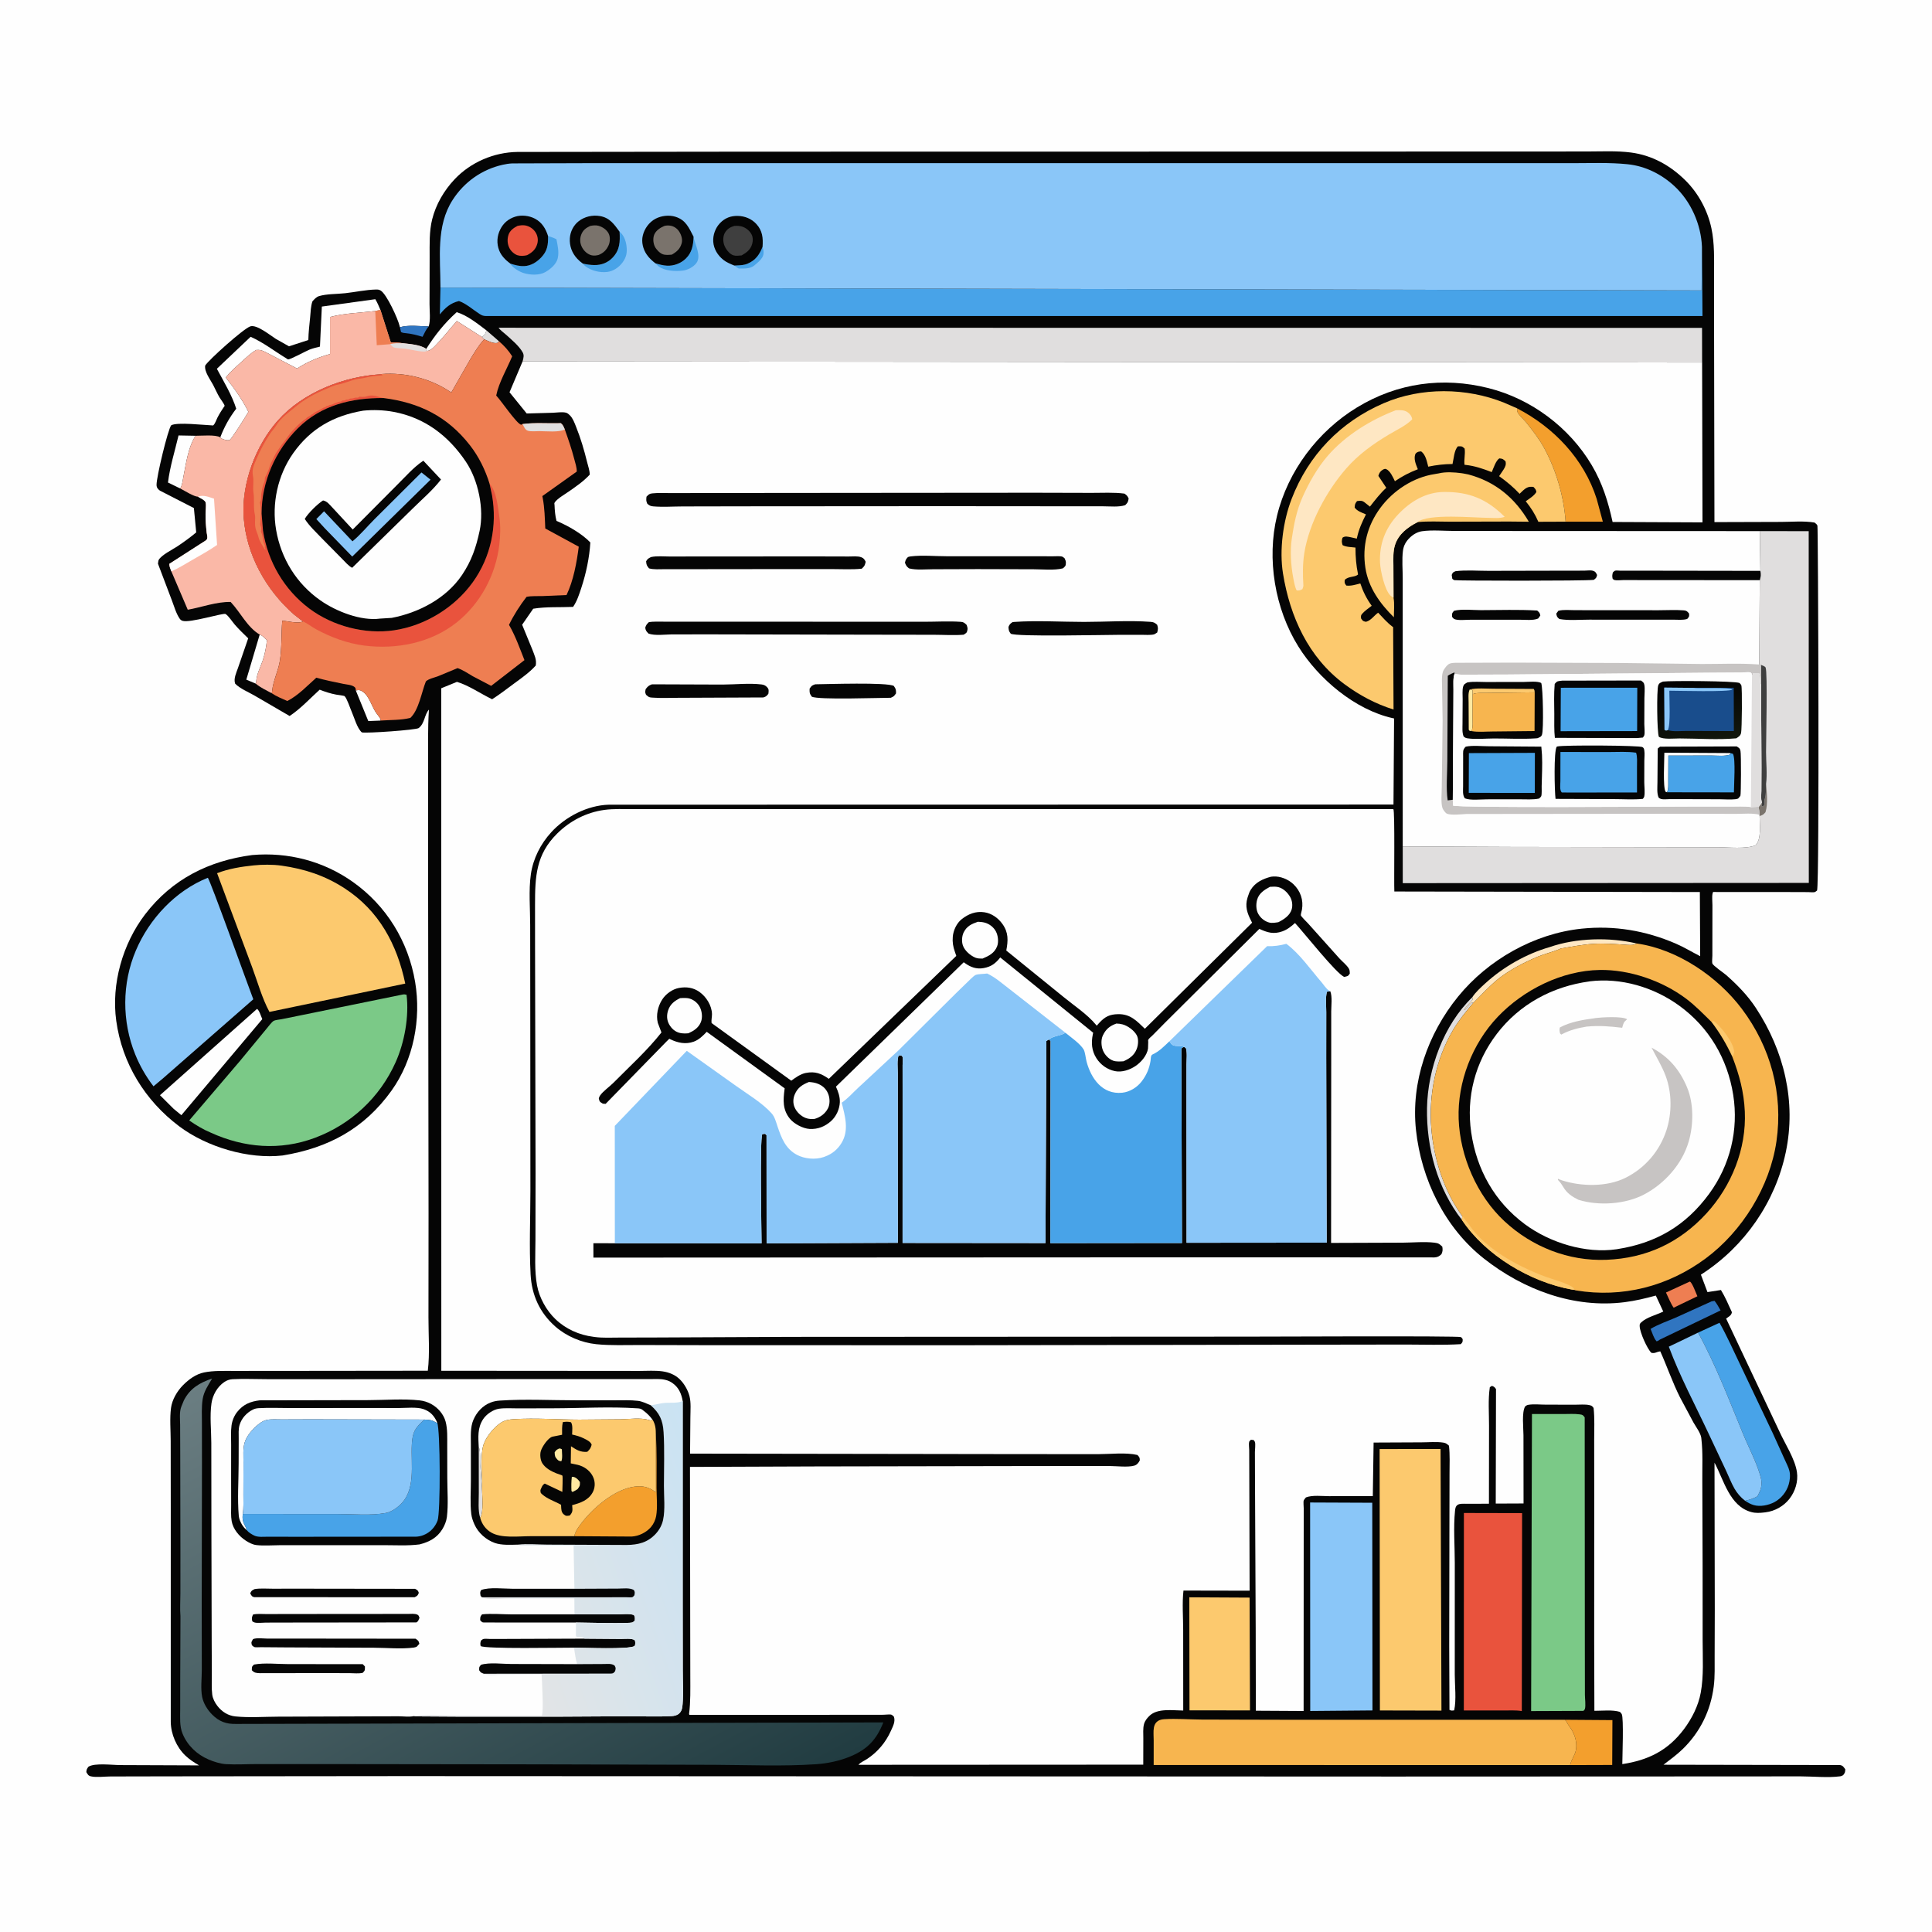 <svg version="1.1" xmlns="http://www.w3.org/2000/svg" style="display: block;" viewBox="0 0 2048 2048" width="1024" height="1024">
<defs>
	<linearGradient id="Gradient1" gradientUnits="userSpaceOnUse" x1="651.065" y1="1995.39" x2="333.306" y2="1401.14">
		<stop class="stop0" offset="0" stop-opacity="1" stop-color="rgb(33,60,65)"/>
		<stop class="stop1" offset="1" stop-opacity="1" stop-color="rgb(107,126,130)"/>
	</linearGradient>
	<linearGradient id="Gradient2" gradientUnits="userSpaceOnUse" x1="1791.67" y1="716.256" x2="1810.33" y2="787.744">
		<stop class="stop0" offset="0" stop-opacity="1" stop-color="rgb(1,0,0)"/>
		<stop class="stop1" offset="1" stop-opacity="1" stop-color="rgb(18,23,13)"/>
	</linearGradient>
	<linearGradient id="Gradient3" gradientUnits="userSpaceOnUse" x1="539.208" y1="1711.59" x2="770.822" y2="1630.75">
		<stop class="stop0" offset="0" stop-opacity="1" stop-color="rgb(226,228,230)"/>
		<stop class="stop1" offset="1" stop-opacity="1" stop-color="rgb(202,227,243)"/>
	</linearGradient>
</defs>
<path transform="translate(0,0)" fill="rgb(254,254,254)" d="M -0 -0 L 2048 0 L 2048 2048 L -0 2048 L -0 -0 z"/>
<path transform="translate(0,0)" fill="rgb(5,5,5)" d="M 267.341 906.373 C 305.425 903.107 342.726 912.708 374 934.849 C 409.672 960.103 432.843 997.995 440.059 1040.93 C 446.679 1080.33 438.333 1123.52 415.057 1156.07 C 386.189 1196.43 347.943 1216.95 299.667 1224.85 C 263.288 1229.04 219.106 1215.84 190 1193.96 C 153.591 1166.58 129.455 1127.23 123.219 1082.07 C 117.834 1043.07 130.015 1000.34 153.889 969.179 C 182.455 931.894 221.369 912.443 267.341 906.373 z"/>
<path transform="translate(0,0)" fill="rgb(254,254,254)" d="M 272.422 1069.5 C 274.696 1070.54 276.91 1077.78 278.028 1080.34 L 192.267 1182.14 L 184.099 1175.43 L 169.574 1160.97 L 272.422 1069.5 z"/>
<path transform="translate(0,0)" fill="rgb(138,198,248)" d="M 220.257 930.5 C 222.421 931.663 263.392 1046.14 268.51 1059.29 L 172.676 1143.19 L 162.7 1151.54 C 154.802 1141.27 148.212 1129.77 143.35 1117.76 C 129.127 1082.61 129.18 1042.42 144.05 1007.5 C 158.335 973.949 186.046 944.183 220.257 930.5 z"/>
<path transform="translate(0,0)" fill="rgb(252,201,110)" d="M 268.551 917.384 C 277.82 916.373 289.175 916.307 298.405 917.614 C 322.917 921.087 344.458 928.114 365.396 941.723 C 401.824 965.399 420.886 1001.1 429.588 1042.63 L 374.222 1054.21 L 285.617 1072.67 C 277.757 1058.11 273.071 1040.91 267.312 1025.39 L 230.123 925.632 C 242.365 920.862 255.544 918.742 268.551 917.384 z"/>
<path transform="translate(0,0)" fill="rgb(123,201,135)" d="M 426.7 1054.28 C 428.607 1053.96 429.166 1054.05 430.971 1054.5 C 433.784 1077.6 428.755 1105.18 419.275 1126.27 C 402.501 1163.57 371.891 1191.93 333.728 1206.18 C 296.984 1219.89 258.967 1216.81 223.652 1200.76 C 215.522 1197.41 207.782 1192.73 200.575 1187.72 L 254.451 1124.57 L 282.883 1090.08 C 284.638 1088.09 287.84 1083.49 290.051 1082.21 C 291.894 1081.14 296.308 1080.84 298.514 1080.39 L 321.067 1075.82 L 426.7 1054.28 z"/>
<path transform="translate(0,0)" fill="rgb(5,5,5)" d="M 454.375 346.031 C 456.612 340.036 455.273 328.74 455.315 322.166 L 455.437 272.016 C 455.477 258.784 454.897 245.444 458.118 232.5 C 462.067 216.63 470.778 201.786 481.985 189.953 C 499.099 171.884 523.621 161.414 548.5 161.069 L 795.966 160.769 L 1349.85 160.68 L 1606.83 160.618 L 1682.13 160.578 C 1697.56 160.578 1713.56 159.687 1728.85 161.673 C 1751.37 164.6 1770.54 175.38 1786.57 191.191 C 1800.28 204.719 1810.15 223.064 1814.16 241.926 C 1817.64 258.28 1816.96 274.864 1816.98 291.48 L 1816.99 349.326 L 1817.38 553.465 L 1887.9 553.252 C 1899.31 553.227 1912.3 551.999 1923.5 553.94 C 1924.68 554.853 1925.99 555.771 1926.55 557.226 C 1927.29 559.117 1928.8 937.278 1926.16 944.013 C 1925.27 944.576 1924.52 945.447 1923.5 945.702 C 1921.9 946.101 1918.56 945.674 1916.82 945.666 L 1898.71 945.604 L 1815.91 945.545 L 1815.37 947.279 C 1814.63 950.791 1815.26 955.762 1815.25 959.481 L 1815.21 985.977 L 1815.18 1013.09 C 1815.18 1014.95 1814.63 1019.73 1815.18 1021.31 C 1816.05 1023.84 1827.1 1031.18 1829.95 1033.71 C 1841.61 1044 1852.65 1055.31 1861.22 1068.34 C 1891.1 1113.78 1904.35 1167.7 1892.98 1221.5 C 1881.8 1274.37 1849.42 1321.16 1804.03 1350.55 L 1803.02 1351.2 L 1809.98 1369.68 L 1824.27 1367.47 C 1828.63 1374.54 1832.44 1383.39 1835.89 1391 C 1835.29 1394.63 1832.62 1395.55 1829.76 1397.74 L 1886.51 1517.97 C 1892.4 1530.85 1902.79 1546.58 1904.83 1560.5 C 1906.28 1570.41 1903.08 1580.83 1896.99 1588.68 C 1890.85 1596.6 1881.44 1601.91 1871.5 1603.12 L 1870 1603.29 C 1865.38 1603.84 1861.06 1604.08 1856.5 1602.86 C 1833.42 1596.68 1827.37 1568.92 1817.45 1550.49 L 1817.74 1706.49 L 1817.6 1755.24 C 1817.56 1765.87 1817.98 1777.08 1816.65 1787.63 C 1813.43 1813.11 1802.34 1835.96 1783.89 1853.95 C 1777.61 1860.08 1770.31 1865.35 1763.36 1870.69 L 1950.5 1871.03 C 1953.72 1871.62 1954.26 1873.1 1956.06 1875.5 C 1955.91 1878.85 1955.83 1879.1 1953.81 1881.78 C 1952.66 1882.35 1951.79 1882.83 1950.5 1882.99 C 1937.54 1884.65 1921.95 1883.05 1908.75 1883.02 L 1818.38 1883.08 L 1476.21 1883.21 L 429.41 1882.75 L 177.651 1883 L 117.106 1883.13 C 111.171 1883.14 102.172 1884.31 96.5 1883.03 C 93.44 1882.34 93.053 1880.96 91.51 1878.5 C 91.768 1875.54 92.018 1875.17 93.8 1872.76 C 100.692 1868.6 118.893 1871.04 127.522 1871.07 L 211.058 1871.39 C 205.889 1868.42 200.814 1865.12 196.498 1860.99 C 187.051 1851.93 181.168 1838.23 181.013 1825.26 L 181.021 1600.69 L 180.942 1527.56 C 180.934 1516.32 179.807 1503.63 181.276 1492.5 C 182.447 1483.64 187.78 1474.64 194.002 1468.35 C 200.111 1462.18 207.627 1456.63 216.279 1454.85 C 226.364 1452.79 237.261 1453.28 247.529 1453.24 L 291.307 1453.22 L 453.489 1453.04 C 455.719 1434.92 454.154 1414.83 454.184 1396.54 L 454.28 1286.66 L 453.796 918.5 L 453.84 813.934 C 453.881 793.438 453.304 772.689 454.692 752.245 C 449.725 757.655 450.358 766.795 443.818 771.79 C 441.209 773.782 388.777 777.553 383.5 776.35 C 378.455 771.755 375.499 760.54 372.696 754.184 C 371.03 750.408 367.92 740.67 365.341 737.999 C 364.732 737.368 357.851 736.6 356.407 736.334 C 350.253 735.203 344.691 733.349 338.863 731.112 C 328.667 740.362 318.486 751.45 307.009 758.994 L 269.703 737.284 C 263.032 733.446 254.76 730.151 249.293 724.765 C 247.39 719.49 250.477 713.239 252.232 708.186 L 263.097 676.661 C 258.287 671.959 253.324 667.269 248.922 662.179 C 246.021 658.825 242.652 653.289 239.156 650.881 C 236.963 649.37 201.014 660.701 193.5 658.102 C 192.121 657.625 191.276 656.943 190.445 655.755 C 186.79 650.527 184.549 642.683 182.298 636.709 L 167.457 597.56 C 167.647 596.561 167.771 594.302 168.23 593.5 C 171.237 588.252 182.784 582.633 188 579.167 C 194.94 574.556 201.598 569.701 208.001 564.371 L 205.534 538.574 L 169.5 520.081 C 167.278 518.446 166.008 516.887 165.95 514.052 C 165.784 505.843 178.008 454.95 181.5 450.808 C 187.832 447.265 216.674 450.652 225.941 450.994 C 228.073 449.133 229.147 445.427 230.411 442.879 C 232.485 438.698 235.051 434.817 237.626 430.932 C 237.789 430.685 238.175 430.483 238.118 430.193 C 237.724 428.175 233.938 423.365 232.743 421.346 C 230.153 416.971 228.261 412.455 225.906 407.992 C 222.891 402.277 216.454 393.973 217.5 387.526 C 221.185 381.474 258.243 348.216 265.364 345.957 C 272.298 343.757 286.386 355.457 292.493 359.284 L 306.339 367.105 L 326.857 360.445 C 327 352.24 328.017 344.155 328.796 336 C 329.329 330.427 329.377 324.846 331.167 319.5 C 333.236 317.182 335.258 314.752 338.343 313.844 C 346.387 311.478 357.3 311.762 365.833 310.826 C 376.599 309.645 387.817 307.145 398.599 306.903 C 400.536 306.86 401.798 307.001 403.5 307.985 C 409.811 311.635 421.73 337.682 423.619 345.595 L 423.916 346.897 C 432.875 344.187 444.974 345.853 454.375 346.031 z"/>
<path transform="translate(0,0)" fill="rgb(224,222,222)" d="M 515.665 350.216 L 528.884 361.692 L 527.825 363.299 C 523.593 364.882 517.284 361.311 513.285 359.669 L 510.828 357.193 C 514.451 354.728 514.319 354.189 515.665 350.216 z"/>
<path transform="translate(0,0)" fill="rgb(48,117,192)" d="M 423.916 346.897 C 432.875 344.187 444.974 345.853 454.375 346.031 C 451.625 349.139 449.88 353.335 447.936 357.005 C 442.219 355.379 436.327 353.709 430.392 353.208 C 428.347 353.036 426.973 352.938 425.098 352 L 423.916 346.897 z"/>
<path transform="translate(0,0)" fill="rgb(254,254,254)" d="M 377.162 731.87 C 380.832 731.158 382.139 731.436 385.253 733.717 C 390.922 737.871 394.217 748.512 397.987 754.5 C 399.763 757.321 402.116 759.719 403.643 762.693 L 403.158 763.854 L 390.409 764.356 L 377.162 731.87 z"/>
<path transform="translate(0,0)" fill="rgb(254,254,254)" d="M 275.292 672.686 C 278.519 673.889 280.595 676.401 282.97 678.788 C 282.087 686.32 280.918 693.078 278.444 700.291 C 275.893 707.727 272.183 714.338 271.614 722.319 C 271.504 723.867 271.649 723.205 271.033 724.634 L 261.094 720.471 L 275.292 672.686 z"/>
<path transform="translate(0,0)" fill="rgb(238,126,82)" d="M 1791.3 1358.5 C 1793.78 1359.49 1797.92 1371.03 1799.3 1374.1 L 1774.13 1386.24 C 1770.88 1381.59 1768.51 1375.25 1766 1370.12 L 1791.3 1358.5 z"/>
<path transform="translate(0,0)" fill="rgb(254,254,254)" d="M 451.806 369.869 C 461.344 354.971 470.854 342.838 484.118 330.917 C 495.371 334.261 506.368 343.269 515.665 350.216 C 514.319 354.189 514.451 354.728 510.828 357.193 L 484.218 340.287 C 476.789 348.726 469.772 357.922 461.903 365.896 C 459.136 368.699 456.916 371.274 452.908 372.041 L 451.806 369.869 z"/>
<path transform="translate(0,0)" fill="rgb(254,254,254)" d="M 191.089 517.838 L 178.075 511.484 C 180.069 494.819 185.43 477.936 189.259 461.597 L 207.354 461.932 C 199.582 473.555 197.33 490.817 194.604 504.43 C 193.77 508.593 193.267 514.207 191.089 517.838 z"/>
<path transform="translate(0,0)" fill="rgb(254,231,195)" d="M 1642.9 1003.9 C 1670.73 994.177 1706.43 993.314 1735.06 1000.15 C 1730.91 1002.48 1726.24 1001.69 1721.66 1001.38 C 1710.72 1000.67 1699.88 999.822 1688.91 1000.53 C 1677.18 1001.29 1666.18 1003.6 1654.65 1005.4 L 1653.3 1006 C 1646.08 1009.13 1637.95 1010.89 1630.53 1013.95 C 1615.95 1019.98 1600.07 1028.14 1587.75 1038.09 C 1578.24 1045.78 1570.26 1054.8 1561.57 1063.31 L 1560.83 1062.64 C 1557.89 1063.78 1555.26 1068.05 1553 1070.5 L 1552 1070.5 C 1552.96 1069.07 1553.89 1067.68 1555.05 1066.4 L 1561.35 1059.37 L 1560.58 1057.24 C 1564.12 1051.77 1569.71 1046.72 1574.51 1042.35 C 1593.66 1024.91 1617.96 1011.05 1642.9 1003.9 z"/>
<path transform="translate(0,0)" fill="rgb(224,222,222)" d="M 1560.58 1057.24 L 1561.35 1059.37 L 1555.05 1066.4 C 1553.89 1067.68 1552.96 1069.07 1552 1070.5 L 1553 1070.5 C 1555.26 1068.05 1557.89 1063.78 1560.83 1062.64 L 1561.57 1063.31 C 1553.72 1072.53 1546.3 1081.64 1540.14 1092.1 C 1521.98 1122.96 1514.38 1160.54 1517.26 1196 C 1519.87 1228.28 1530.73 1262.89 1550.13 1289.13 L 1549.61 1293.06 C 1523.62 1259.8 1511.98 1216.31 1512.69 1174.64 C 1513.4 1133.11 1530.32 1086.52 1560.58 1057.24 z"/>
<path transform="translate(0,0)" fill="rgb(48,117,192)" d="M 1814.35 1379.5 L 1817.5 1378.96 C 1820.03 1382.07 1821.9 1385.64 1823.9 1389.1 L 1759.69 1419.94 L 1758.79 1420.5 C 1757.12 1421.67 1758.04 1421.2 1756.01 1421.85 C 1752.81 1418.17 1751.62 1413.12 1749.67 1408.68 C 1757.94 1403.76 1767.52 1400.54 1776.35 1396.71 L 1814.35 1379.5 z"/>
<path transform="translate(0,0)" fill="rgb(243,159,45)" d="M 1658.81 1823.03 L 1709.23 1823.4 L 1709.01 1870.94 L 1664.39 1871.08 C 1665.58 1865.09 1669.97 1860.16 1670.73 1854 C 1671.81 1845.29 1668.73 1837 1663.62 1830.02 C 1662.6 1828.63 1661.84 1827.69 1661.15 1826.1 C 1660.55 1824.69 1659.91 1824.07 1658.81 1823.03 z"/>
<path transform="translate(0,0)" fill="rgb(254,254,254)" d="M 233.494 463.623 C 237.815 452.318 243.084 442.859 250.412 433.237 C 246.023 419.172 236.912 403.968 229.887 390.928 L 265.669 356.994 C 279.252 363.067 290.888 372.215 303.547 379.888 C 304.126 380.239 304.639 380.734 305.285 380.938 C 307.217 381.549 324.583 371.938 328.241 370.544 C 331.77 369.199 335.504 368.313 339.169 367.42 L 341.165 324.977 L 397.841 317.175 C 400.07 320.801 401.626 324.726 403.305 328.626 L 397.781 329.635 C 381.963 331.675 365.287 331.934 349.846 336.019 L 349.839 375.3 C 337.259 378.769 325.85 383.595 314.837 390.632 L 281.354 373.174 C 277.774 371.37 275.512 370.581 271.5 371.016 C 265.62 374.369 260.761 379.297 255.758 383.802 C 249.967 389.017 244.144 394.043 239.259 400.145 C 248.301 411.761 256.816 423.294 263.305 436.55 C 261.406 440.028 245.158 466.02 243.338 466.482 C 240.82 467.121 236.462 465.989 234.407 464.486 L 233.494 463.623 z"/>
<path transform="translate(0,0)" fill="rgb(243,159,45)" d="M 1608.12 432.821 C 1647.08 452.993 1679.07 486.501 1692.56 528.875 L 1699.07 552.989 L 1659.63 553.001 C 1657.76 526.37 1649.69 498.576 1636.99 475.133 C 1631.8 465.542 1625.01 456.811 1618.24 448.285 C 1616.1 445.576 1609.4 439.385 1608.5 436.549 C 1608.12 435.358 1608.24 434.064 1608.12 432.821 z"/>
<path transform="translate(0,0)" fill="rgb(72,163,232)" d="M 1800.02 1412.64 L 1822.76 1402.19 C 1830.72 1416.32 1837.31 1431.29 1844.35 1445.89 L 1879.1 1519 L 1891.73 1546.88 C 1893.44 1550.91 1895.94 1555.23 1896.92 1559.5 C 1897.94 1563.98 1897.37 1569.39 1896.05 1573.75 C 1893.71 1581.5 1888.18 1588.44 1881.04 1592.27 C 1874.72 1595.66 1865.78 1597.49 1858.77 1595.38 C 1855.55 1594.41 1852.65 1592.78 1849.9 1590.88 C 1854.8 1589.79 1858.54 1588.54 1862.97 1586.14 C 1864.3 1583.43 1865.93 1580.43 1866.65 1577.5 C 1867.47 1574.1 1867.43 1569.72 1866.54 1566.33 C 1862.54 1551.07 1854.04 1535.28 1847.99 1520.62 C 1833 1484.33 1818.98 1447.13 1800.02 1412.64 z"/>
<path transform="translate(0,0)" fill="rgb(138,198,248)" d="M 1849.9 1590.88 C 1845.28 1587.36 1841.57 1583.08 1838.65 1578.05 C 1835.27 1572.23 1832.82 1565.6 1829.94 1559.5 L 1811.12 1519.51 C 1796.75 1488.85 1780.88 1459.35 1769.01 1427.54 L 1800.02 1412.64 C 1818.98 1447.13 1833 1484.33 1847.99 1520.62 C 1854.04 1535.28 1862.54 1551.07 1866.54 1566.33 C 1867.43 1569.72 1867.47 1574.1 1866.65 1577.5 C 1865.93 1580.43 1864.3 1583.43 1862.97 1586.14 C 1858.54 1588.54 1854.8 1589.79 1849.9 1590.88 z"/>
<path transform="translate(0,0)" fill="rgb(252,201,110)" d="M 1260.72 1693.2 L 1324.61 1693.54 L 1325.04 1813.1 L 1260.92 1813.05 L 1260.72 1693.2 z"/>
<path transform="translate(0,0)" fill="rgb(252,201,110)" d="M 1477.19 633.527 C 1478.39 639.905 1477.56 647.8 1477.56 654.357 C 1462.87 639.867 1450.57 622.829 1447.37 601.968 C 1443.84 578.855 1449.35 557.251 1463.13 538.5 C 1476.66 520.103 1498.21 505.87 1521.02 502.516 L 1525.06 501.815 C 1532.26 499.99 1541.89 500.589 1549.27 501.611 L 1551 501.871 L 1556.5 502.932 C 1584.97 510.518 1605.82 527.779 1620.63 553.061 L 1599.86 552.853 L 1536.96 553.02 C 1525.63 553.022 1513.87 552.272 1502.63 553.498 C 1492.35 558.767 1482.62 565.952 1478.85 577.432 C 1476.49 584.59 1477.06 592.189 1477.07 599.614 L 1477.19 633.527 z"/>
<path transform="translate(0,0)" fill="rgb(254,231,195)" d="M 1477.19 633.527 C 1476.1 632.922 1475.01 632.355 1474.09 631.498 C 1467.84 625.685 1463.26 604.974 1462.89 596.5 C 1462.01 576.684 1468.48 559.711 1482.17 545.214 C 1494.99 531.641 1511.33 521.738 1530.5 521.51 C 1557.29 521.192 1576.11 528.981 1595.03 547.837 C 1590 549.797 1583.36 548.953 1578.01 548.936 C 1561.98 548.884 1513.76 544.116 1502.63 553.498 C 1492.35 558.767 1482.62 565.952 1478.85 577.432 C 1476.49 584.59 1477.06 592.189 1477.07 599.614 L 1477.19 633.527 z"/>
<path transform="translate(0,0)" fill="rgb(233,83,61)" d="M 1551.79 1603.83 L 1613.49 1603.97 L 1613.18 1813.8 C 1607.03 1812.72 1600.05 1813.25 1593.79 1813.17 L 1551.72 1813.17 L 1551.79 1603.83 z"/>
<path transform="translate(0,0)" fill="rgb(138,198,248)" d="M 1388.77 1592.7 L 1454.66 1592.98 L 1454.88 1813.13 L 1388.9 1813.7 L 1388.77 1592.7 z"/>
<path transform="translate(0,0)" fill="rgb(123,201,135)" d="M 1623.94 1498.92 L 1656.94 1498.94 C 1662.65 1498.96 1668.89 1498.49 1674.53 1499.27 C 1677.76 1499.71 1677.91 1499.89 1679.85 1502.5 L 1679.9 1588.21 L 1680 1747.69 L 1680.07 1796.49 C 1680.08 1800.5 1681.09 1807.79 1680.09 1811.5 C 1679.87 1812.34 1679.03 1812.89 1678.5 1813.59 L 1623.05 1813.81 L 1623.94 1498.92 z"/>
<path transform="translate(0,0)" fill="rgb(252,201,110)" d="M 1462.45 1536.05 L 1527.06 1535.97 L 1528 1813.31 L 1462.75 1813.16 L 1462.45 1536.05 z"/>
<path transform="translate(0,0)" fill="rgb(247,181,79)" d="M 1664.39 1871.08 L 1222.95 1870.99 L 1222.96 1844.91 C 1222.97 1840.66 1222.43 1835.54 1223.16 1831.42 C 1223.52 1829.37 1224.28 1827.29 1225.77 1825.77 C 1228.12 1823.38 1230.76 1822.63 1234 1822.42 C 1246.92 1821.61 1260.8 1822.75 1273.82 1822.81 L 1364.2 1823.04 L 1658.81 1823.03 C 1659.91 1824.07 1660.55 1824.69 1661.15 1826.1 C 1661.84 1827.69 1662.6 1828.63 1663.62 1830.02 C 1668.73 1837 1671.81 1845.29 1670.73 1854 C 1669.97 1860.16 1665.58 1865.09 1664.39 1871.08 z"/>
<path transform="translate(0,0)" fill="rgb(250,184,167)" d="M 397.781 329.635 L 403.305 328.626 L 414.273 363.008 C 418.228 363.139 422.49 362.96 426.366 363.755 C 433.742 364.648 445.683 365.317 451.806 369.869 L 452.908 372.041 C 456.916 371.274 459.136 368.699 461.903 365.896 C 469.772 357.922 476.789 348.726 484.218 340.287 L 510.828 357.193 L 513.285 359.669 L 512.309 360.738 C 506.731 366.965 502.684 374.109 498.314 381.198 L 478.37 416.068 L 477.31 415.347 C 456.028 401.085 429.875 394.625 404.36 396.496 L 404.203 396.775 C 364.868 398.789 321.227 415.886 294.676 445.659 C 271.201 471.982 256.077 512.19 258.308 547.536 C 260.828 587.466 281.876 625.345 311.774 651.461 L 321.085 658.707 L 319.947 659.262 C 315.061 660.893 304.61 658.487 299.232 657.89 C 298.01 671.983 298.904 687.02 296.606 700.853 C 294.801 711.721 289.581 721.377 288.484 732.428 C 288.32 734.084 288.481 733.381 287.962 734.804 C 282.216 731.723 276.019 728.877 271.033 724.634 C 271.649 723.205 271.504 723.867 271.614 722.319 C 272.183 714.338 275.893 707.727 278.444 700.291 C 280.918 693.078 282.087 686.32 282.97 678.788 C 280.595 676.401 278.519 673.889 275.292 672.686 C 261.928 664.769 254.878 649.009 244.5 638.115 C 229.399 637.778 213.903 643.709 199.032 646.343 L 181.648 605.668 C 180.631 602.95 179.5 600.65 179.5 597.713 L 218.5 572.675 C 220.797 570.64 219.429 567.411 219.108 564.65 C 218.336 557.996 217.828 551.471 217.897 544.765 C 217.934 541.167 218.698 536.182 218.053 532.802 C 217.573 530.284 212.118 527.892 209.855 526.53 C 205.519 526.491 195.378 520.019 191.089 517.838 C 193.267 514.207 193.77 508.593 194.604 504.43 C 197.33 490.817 199.582 473.555 207.354 461.932 C 213.241 461.986 228.774 460.501 233.494 463.623 L 234.407 464.486 C 236.462 465.989 240.82 467.121 243.338 466.482 C 245.158 466.02 261.406 440.028 263.305 436.55 C 256.816 423.294 248.301 411.761 239.259 400.145 C 244.144 394.043 249.967 389.017 255.758 383.802 C 260.761 379.297 265.62 374.369 271.5 371.016 C 275.512 370.581 277.774 371.37 281.354 373.174 L 314.837 390.632 C 325.85 383.595 337.259 378.769 349.839 375.3 L 349.846 336.019 C 365.287 331.934 381.963 331.675 397.781 329.635 z"/>
<path transform="translate(0,0)" fill="rgb(224,222,222)" d="M 426.366 363.755 C 433.742 364.648 445.683 365.317 451.806 369.869 L 452.908 372.041 C 451.53 372.424 450.45 372.756 449 372.695 C 442.577 372.424 435.767 370.428 429.309 369.619 C 426.149 369.223 419.708 369.281 417 368.114 C 416.097 367.726 414.398 365.606 413.602 364.839 C 417.483 363.4 422.252 363.818 426.366 363.755 z"/>
<path transform="translate(0,0)" fill="rgb(238,126,82)" d="M 397.781 329.635 L 403.305 328.626 L 414.273 363.008 C 418.228 363.139 422.49 362.96 426.366 363.755 C 422.252 363.818 417.483 363.4 413.602 364.839 L 399.385 365.969 L 397.781 329.635 z"/>
<path transform="translate(0,0)" fill="rgb(254,254,254)" d="M 209.855 526.53 C 215.459 524.219 221.255 526.856 226.854 528.592 L 230.111 577.67 C 221.479 583.62 212.756 588.47 203.671 593.647 C 196.406 597.788 189.354 602.359 181.648 605.668 C 180.631 602.95 179.5 600.65 179.5 597.713 L 218.5 572.675 C 220.797 570.64 219.429 567.411 219.108 564.65 C 218.336 557.996 217.828 551.471 217.897 544.765 C 217.934 541.167 218.698 536.182 218.053 532.802 C 217.573 530.284 212.118 527.892 209.855 526.53 z"/>
<path transform="translate(0,0)" fill="rgb(224,222,222)" d="M 1865.49 562.999 L 1917.3 563.064 L 1917.42 935.916 L 1486.99 936.175 L 1486.96 897.237 L 1603.04 897.771 L 1746.35 898.004 L 1820.81 898.12 C 1832.14 898.099 1850.77 900.278 1861 896.028 C 1867.47 889.087 1865.2 874.092 1865.24 865.038 L 1865.09 863.652 C 1865.2 860.778 1864.61 858.04 1864.11 855.224 C 1865.52 853.972 1866.39 852.409 1867.43 850.85 C 1866.58 846.925 1867.04 842.347 1867.05 838.308 L 1867.12 813.684 L 1866.84 726.625 L 1866.66 704.78 L 1864.86 704.419 L 1865.41 615.011 C 1866.65 611.32 1866.57 608.969 1866.07 605.133 L 1865.49 562.999 z"/>
<path transform="translate(0,0)" fill="rgb(122,115,108)" d="M 1872.12 830.903 C 1872.9 840.308 1874.26 851.902 1871.5 860.974 C 1869.14 863.662 1868.65 863.933 1865.24 865.038 L 1865.09 863.652 C 1865.2 860.778 1864.61 858.04 1864.11 855.224 C 1865.52 853.972 1866.39 852.409 1867.43 850.85 L 1867.73 853.355 L 1867.13 854.877 L 1869 854.51 C 1871.8 853.374 1869.9 849.096 1870.87 846.5 C 1872.35 842.52 1871.79 835.427 1872.12 830.903 z"/>
<path transform="translate(0,0)" fill="rgb(63,63,63)" d="M 1866.66 704.78 C 1868.03 705.406 1871 706.243 1871.61 707.616 C 1873.84 712.684 1872.06 785.408 1872.09 797.307 C 1872.1 807.915 1873.46 820.476 1872.12 830.903 C 1871.79 835.427 1872.35 842.52 1870.87 846.5 C 1869.9 849.096 1871.8 853.374 1869 854.51 L 1867.13 854.877 L 1867.73 853.355 L 1867.43 850.85 C 1866.58 846.925 1867.04 842.347 1867.05 838.308 L 1867.12 813.684 L 1866.84 726.625 L 1866.66 704.78 z"/>
<path transform="translate(0,0)" fill="rgb(252,201,110)" d="M 1659.63 553.001 L 1630.72 553.117 C 1627.13 544.806 1622.97 538.364 1617.34 531.338 C 1621.4 528.457 1625.83 525.871 1628.59 521.642 C 1628.31 519.625 1628.1 519.031 1626.69 517.435 C 1625.23 515.777 1625.82 516.176 1623.46 516.01 C 1617.94 515.623 1614.58 520.004 1610.84 523.463 C 1604.15 516.292 1597.11 510.464 1589.14 504.758 L 1593.88 497.669 C 1595.78 494.581 1596.72 492.482 1595.92 489 C 1593.23 486.579 1593.07 486.294 1589.5 485.904 C 1585.77 487.822 1583.1 496.495 1581.31 500.45 C 1572.2 496.958 1563.39 493.867 1553.64 492.828 L 1552.45 492.713 C 1551.71 487.051 1553.46 481.395 1552.58 475.5 C 1549.57 472.704 1549.41 473.108 1545.5 473.114 C 1541.5 476.975 1541.03 486.295 1539.73 491.88 C 1531.07 491.901 1522.46 492.904 1513.99 494.685 C 1512.54 489.097 1511.33 482.117 1506.51 478.5 C 1505.62 478.565 1504.32 478.612 1503.5 478.914 C 1502.19 479.395 1500.62 480.318 1500.18 481.705 C 1498.64 486.528 1500.58 491.445 1502.35 495.899 L 1502.97 497.421 C 1494.03 500.861 1486.6 504.704 1478.65 510.111 C 1476.6 505.917 1473.78 499.186 1469.32 497.209 C 1468.11 496.673 1466.51 497.488 1465.5 498.121 C 1463.05 499.658 1461.78 501.842 1461.14 504.5 L 1469.52 517.064 C 1462.97 523.112 1457.66 530.053 1452.18 537.048 L 1446.31 532.371 C 1443.63 530.386 1441.58 530.769 1438.5 531.184 C 1436.35 534.03 1436.27 534.427 1436 538 C 1438.58 541.887 1443.84 543.427 1447.98 545.289 C 1443.98 553.212 1440.49 560.828 1438.58 569.539 L 1438.28 570.964 L 1431.83 569.5 C 1428.41 568.902 1425.94 567.971 1423.08 570 C 1422.16 573.339 1422.15 574.569 1423.2 577.87 C 1426.87 579.934 1432.69 579.93 1436.87 580.455 C 1436.87 590.412 1437.58 599.165 1439.59 608.912 C 1436.51 612.124 1429.51 610.569 1425.5 614.702 C 1425.19 618.046 1425.18 617.973 1427.11 620.721 C 1432.22 621.356 1437.06 619.716 1441.99 618.485 C 1445.02 627.358 1448.58 634.53 1454.06 642.146 C 1450.81 644.71 1446.95 647.294 1444.19 650.377 C 1442.36 652.431 1442.62 652.886 1442.76 655.5 C 1444.8 658.367 1444.58 658.435 1448 659.139 C 1453.42 657.705 1456.45 652.602 1460.89 649.467 C 1465.67 654.532 1470.37 660.014 1475.96 664.188 L 1476.78 664.782 L 1477.22 752.129 C 1458.25 746.23 1440.93 736.958 1425 725.121 C 1386.92 696.823 1367.44 653.696 1360.03 608 C 1356 583.124 1360.12 552.461 1369.12 529 C 1387.03 482.309 1420.93 447.235 1466.81 427.403 C 1506.51 410.243 1554.49 410.811 1594.37 426.839 L 1608.12 432.821 C 1608.24 434.064 1608.12 435.358 1608.5 436.549 C 1609.4 439.385 1616.1 445.576 1618.24 448.285 C 1625.01 456.811 1631.8 465.542 1636.99 475.133 C 1649.69 498.576 1657.76 526.37 1659.63 553.001 z"/>
<path transform="translate(0,0)" fill="rgb(254,231,195)" d="M 1479.55 434.901 C 1483.6 434.695 1488.29 434.441 1491.86 436.809 C 1494.63 438.651 1496.49 441.191 1497.01 444.5 C 1490.49 451.197 1480.46 455.751 1472.43 460.556 C 1455.67 470.582 1440.07 481.68 1427.16 496.489 C 1406.29 520.417 1387.67 554.595 1382.64 586.178 C 1380.83 597.541 1380.91 609.312 1381.65 620.754 C 1381.57 622.017 1381.01 623.295 1380.63 624.5 C 1378.26 625.756 1377.18 626.139 1374.5 625.878 C 1372.49 621.812 1371.7 616.828 1370.86 612.371 C 1368.36 599.221 1367.41 583.882 1369.4 570.59 C 1371.68 555.358 1374.42 541.229 1380.72 527.013 C 1387.35 512.059 1396.46 495.918 1407.17 483.5 C 1426.04 461.603 1452.75 445.174 1479.55 434.901 z"/>
<path transform="translate(0,0)" fill="rgb(72,163,232)" d="M 1804.15 261.746 L 1804.71 335.023 L 944.278 335.025 L 656.784 335.024 L 514.864 334.993 C 512.027 334.911 510.539 334.2 508.206 332.699 C 501.62 328.462 493.801 321.528 486.5 319.116 C 477.45 321.265 472.004 326.216 466.259 333.284 L 466.894 304.858 L 1803.79 307.857 L 1804.15 261.746 z"/>
<path transform="translate(0,0)" fill="url(#Gradient1)" d="M 191.292 1713.38 C 190.624 1705.54 191.207 1697.26 191.216 1689.35 L 191.24 1642.89 L 191.049 1538.82 L 190.943 1510.31 C 190.876 1504.31 190.018 1496.86 192.16 1491.24 L 192.666 1490 L 194.909 1484.5 C 201.34 1471.75 211.729 1465.72 224.84 1461.3 C 220.769 1468.34 216.149 1474.82 214.849 1483.02 C 213.499 1491.54 214.063 1500.67 214.058 1509.27 L 214.102 1550.69 L 213.822 1701.59 L 213.917 1769.98 C 213.909 1778.88 212.574 1790.28 214.28 1798.79 C 215.668 1805.71 219.92 1812.56 224.866 1817.5 C 232.256 1824.89 239.714 1827.64 250 1827.46 L 936.388 1825.81 C 929.27 1843.73 919.93 1854.06 901.891 1861.7 C 890.437 1866.54 877.581 1869.29 865.189 1870.14 C 829.565 1872.57 792.811 1870.94 757.035 1870.78 L 572.328 1870.28 L 342.568 1870 L 272.493 1870 C 261.731 1870 250.519 1870.69 239.811 1870.1 C 233.796 1869.77 226.556 1867.5 221.013 1865.1 C 208.721 1859.79 198.711 1850.32 193.539 1837.81 C 190.188 1829.71 191.022 1820.55 191.018 1811.98 L 191.041 1778.97 L 191.292 1713.38 z"/>
<path transform="translate(0,0)" fill="rgb(224,222,222)" d="M 553.946 383.143 L 554.21 382.144 C 554.995 379.038 555.697 376.457 554.018 373.463 C 550.13 366.532 542.038 359.89 536.075 354.517 C 533.655 352.337 530.304 350.083 528.554 347.42 L 1804.23 347.557 L 1804.31 384.267 L 553.946 383.143 z"/>
<path transform="translate(0,0)" fill="rgb(238,126,82)" d="M 513.285 359.669 C 517.284 361.311 523.593 364.882 527.825 363.299 L 528.884 361.692 C 534.474 366.477 538.959 371.44 542.925 377.683 C 537.421 390.984 528.859 405.207 525.994 419.273 C 531.636 425.228 547.291 448.739 552.467 450.303 L 553.884 449.512 C 567.061 447.767 581.159 449.042 594.5 448.568 C 596.851 450.38 597.592 452.582 598.712 455.22 C 602.411 465.591 605.992 475.94 608.737 486.613 C 609.784 490.685 611.538 495.714 611.386 499.898 L 574.903 525.869 L 575.276 527.741 C 577.343 538.439 577.541 549.366 578.017 560.223 L 613.513 579.519 C 611.342 596.276 607.903 615.483 600.533 630.781 L 574.873 631.869 C 569.503 632.017 563.407 631.61 558.163 632.677 C 551.315 641.521 544.373 652.284 539.565 662.382 L 540.304 663.676 C 546.7 674.979 551.122 687.699 555.947 699.764 L 520.679 727.048 L 501.051 716.777 C 495.782 713.687 490.869 710.236 485.057 708.235 L 464.28 716.858 C 460.582 718.257 454.223 719.56 451.447 722.34 C 446.905 733.662 443.959 752.672 435 760.997 C 425.086 763.524 413.402 763.089 403.158 763.854 L 403.643 762.693 C 402.116 759.719 399.763 757.321 397.987 754.5 C 394.217 748.512 390.922 737.871 385.253 733.717 C 382.139 731.436 380.832 731.158 377.162 731.87 C 376.909 730.081 377.249 729.436 375.763 728.225 C 372.923 725.909 367.428 725.637 363.876 724.914 C 354.274 722.96 344.769 721.043 335.336 718.368 C 325.669 726.976 316.2 737.152 304.582 743.098 C 298.907 740.587 293.112 738.302 287.962 734.804 C 288.481 733.381 288.32 734.084 288.484 732.428 C 289.581 721.377 294.801 711.721 296.606 700.853 C 298.904 687.02 298.01 671.983 299.232 657.89 C 304.61 658.487 315.061 660.893 319.947 659.262 L 321.085 658.707 L 311.774 651.461 C 281.876 625.345 260.828 587.466 258.308 547.536 C 256.077 512.19 271.201 471.982 294.676 445.659 C 321.227 415.886 364.868 398.789 404.203 396.775 L 404.36 396.496 C 429.875 394.625 456.028 401.085 477.31 415.347 L 478.37 416.068 L 498.314 381.198 C 502.684 374.109 506.731 366.965 512.309 360.738 L 513.285 359.669 z"/>
<path transform="translate(0,0)" fill="rgb(224,222,222)" d="M 553.884 449.512 C 567.061 447.767 581.159 449.042 594.5 448.568 C 596.851 450.38 597.592 452.582 598.712 455.22 C 592.609 458.574 578.871 457.024 571.861 457.027 C 568.188 457.028 563.214 457.607 559.687 456.643 C 556.542 455.783 555.431 452.16 553.884 449.512 z"/>
<path transform="translate(0,0)" fill="rgb(233,83,61)" d="M 321.085 658.707 L 311.774 651.461 C 281.876 625.345 260.828 587.466 258.308 547.536 C 256.077 512.19 271.201 471.982 294.676 445.659 C 321.227 415.886 364.868 398.789 404.203 396.775 L 405.745 397.846 C 399.54 398.291 393 398.853 387.019 400.395 C 383.675 401.257 380.095 401.378 376.713 402.213 C 370.666 403.705 364.496 406.547 358.441 407.622 C 353.81 408.444 349.156 410.845 344.825 412.673 C 333.684 417.375 322.825 423.187 313.534 430.978 C 306.343 437.006 297.607 442.976 292.693 451.181 C 290.808 454.328 288.195 456.81 286.181 459.902 C 280.746 468.246 275.839 477.151 271.993 486.311 C 269.198 492.967 266.741 497.257 268.179 504.728 C 269.247 510.28 267.804 516.2 268.645 521.711 C 269.724 528.781 268.686 535.793 269.645 542.711 C 269.956 544.949 270.517 546.352 270.469 548.693 C 270.396 552.313 270.038 556.448 270.872 559.984 C 271.655 563.302 273.314 566.241 274.06 569.598 C 275.027 573.953 278.547 578.567 280.679 582.499 L 281.75 582.25 C 280.214 580.082 280.818 581.304 280.75 578.495 C 280.739 578.048 280.162 576.883 280 576.5 C 279.035 574.209 278.743 572.668 278.505 570.25 C 278.243 567.591 277.608 565.881 276.51 563.5 L 276.786 562.156 C 277.135 560.018 276.809 558.956 276.081 557 C 275.558 555.596 275.911 554.961 276 553.5 C 276.382 547.257 276.829 538.53 275.51 532.5 L 276.13 531.222 C 276.97 529.192 276.733 528.106 276.755 526 C 276.786 522.985 277.63 519.741 278.226 516.784 C 278.645 514.707 279.387 512.915 280.192 510.972 C 280.916 509.224 280.553 508.702 280.755 507 C 280.885 505.904 281.735 504.579 282.208 503.625 C 283.675 500.672 285.144 497.129 286.005 494.005 C 287.006 490.373 289.593 486.717 291.005 483.25 C 292.179 480.366 295.716 475.736 297.51 473 L 298.417 471.593 L 302.005 467.005 L 304.005 464.25 L 306.299 461.174 C 309.821 456.244 319.052 446.967 324.005 444.005 L 324.912 443.067 C 326.298 441.681 327.502 441.533 329 440.5 L 330 439.51 L 331.25 439.005 L 332.046 438.289 C 333.825 436.77 336.675 435.792 338.75 434.505 L 341.5 433 L 343.25 432.005 L 345 431.5 L 346 430.51 L 346.862 430.32 C 348.274 429.964 347.785 430.094 349.143 429.489 C 352.584 427.957 347.226 430.251 352 428.755 C 353.34 428.335 354.476 427.45 356.005 427.005 L 357.474 426.504 C 359.561 425.809 358.372 426.149 360.346 425.757 C 362.028 425.424 361.264 425.667 363 424.51 C 365.113 424.502 365.122 424.758 367 423.51 C 369.113 423.502 369.122 423.758 371 422.51 L 372.484 422.426 C 374.571 422.259 373.743 422.406 375.39 421.864 C 376.85 421.384 377.994 421.454 379.51 421.5 L 381 420.51 C 383.975 420.702 386.191 421.035 389.005 420.005 C 392.58 418.697 397.564 419.251 401 420.524 C 402.739 421.167 404.666 421.289 406.452 421.928 C 372.788 421.761 340.529 429.353 315.856 453.855 C 291.896 477.65 277.266 510.63 277.289 544.5 L 278.79 562.5 C 283.856 595.387 301.332 625.28 328.047 645.214 C 352.876 663.741 386.922 672.664 417.688 668.14 C 450.424 663.325 481.798 644.101 501.113 617.273 C 520.422 590.454 527.189 557.414 521.58 525.045 L 518.928 512.654 C 526.462 520.912 527.764 537.4 529.348 548.16 C 530.747 557.658 530.405 567.983 529.285 577.5 C 525.524 609.439 509.333 639.73 484.028 659.874 C 456.764 681.578 419.942 688.703 386 684.314 C 368.009 681.987 350.823 675.587 334.919 666.955 C 330.335 664.466 325.817 660.717 321.085 658.707 z"/>
<path transform="translate(0,0)" fill="rgb(5,5,5)" d="M 406.452 421.928 C 444.396 426.731 474.325 441.416 498.248 472.117 C 507.596 484.112 514.436 498.156 518.928 512.654 L 521.58 525.045 C 527.189 557.414 520.422 590.454 501.113 617.273 C 481.798 644.101 450.424 663.325 417.688 668.14 C 386.922 672.664 352.876 663.741 328.047 645.214 C 301.332 625.28 283.856 595.387 278.79 562.5 L 277.289 544.5 C 277.266 510.63 291.896 477.65 315.856 453.855 C 340.529 429.353 372.788 421.761 406.452 421.928 z"/>
<path transform="translate(0,0)" fill="rgb(254,254,254)" d="M 384.996 435.316 C 395.598 434.266 406.856 434.646 417.33 436.609 C 450.367 442.8 475.508 462.021 494 489.66 C 507.066 509.19 513.338 539.587 508.422 562.695 C 504.69 580.24 499.844 594.544 489.751 609.529 C 473.058 634.312 443.931 649.506 415.222 654.978 L 403 655.737 C 382.552 658.513 356.242 648.051 339.703 636.495 C 314.348 618.779 297.977 592.198 292.707 561.824 C 287.86 533.892 294.415 503.559 310.868 480.331 C 329.381 454.194 353.753 440.581 384.996 435.316 z"/>
<path transform="translate(0,0)" fill="rgb(5,5,5)" d="M 448.754 488.363 L 467.469 508.3 C 458.738 519.69 446.993 529.568 436.805 539.715 L 373.29 601.891 C 369.283 599.831 365.909 595.646 362.692 592.449 L 341.32 570.793 C 335.128 564.247 327.92 557.693 323.067 550.086 C 326.278 544.309 336.845 533.948 342.442 530.5 C 347.017 531.445 349.115 534.754 352.326 538.014 L 373.915 561.322 L 420.648 514.33 C 429.597 505.542 438.302 495.305 448.754 488.363 z"/>
<path transform="translate(0,0)" fill="rgb(138,198,248)" d="M 446.751 500.818 L 456.386 508.478 L 373.385 589.997 L 344.264 559.974 L 335.327 550.237 L 343.493 541.982 L 373.621 573.816 C 382.063 566.921 389.376 557.918 397.144 550.206 L 446.751 500.818 z"/>
<path transform="translate(0,0)" fill="rgb(247,181,79)" d="M 1735.06 1000.15 C 1778.17 1006.24 1820.77 1035.28 1846.5 1069.51 C 1876.94 1110 1890.41 1159.42 1883.11 1209.89 C 1876.17 1257.87 1846.87 1305.28 1807.98 1334.07 C 1768.07 1363.63 1719.9 1375.99 1670.8 1367.94 C 1669.67 1367.76 1670.07 1367.94 1669.33 1367.4 L 1666.35 1367.01 C 1622.11 1359.03 1574.66 1330.69 1549.61 1293.06 L 1550.13 1289.13 C 1530.73 1262.89 1519.87 1228.28 1517.26 1196 C 1514.38 1160.54 1521.98 1122.96 1540.14 1092.1 C 1546.3 1081.64 1553.72 1072.53 1561.57 1063.31 C 1570.26 1054.8 1578.24 1045.78 1587.75 1038.09 C 1600.07 1028.14 1615.95 1019.98 1630.53 1013.95 C 1637.95 1010.89 1646.08 1009.13 1653.3 1006 L 1654.65 1005.4 C 1666.18 1003.6 1677.18 1001.29 1688.91 1000.53 C 1699.88 999.822 1710.72 1000.67 1721.66 1001.38 C 1726.24 1001.69 1730.91 1002.48 1735.06 1000.15 z"/>
<path transform="translate(0,0)" fill="rgb(252,201,110)" d="M 1814.14 1083.18 L 1816.75 1082.41 C 1824.37 1088.33 1837.9 1105.07 1838.25 1115.1 C 1838.31 1116.83 1837.1 1118.75 1836.34 1120.21 C 1830.03 1106.68 1823.22 1095.08 1814.14 1083.18 z"/>
<path transform="translate(0,0)" fill="rgb(252,201,110)" d="M 1550.13 1289.13 L 1557.17 1298.16 C 1574.48 1323.67 1607.87 1341.68 1635.95 1352.5 C 1645.28 1356.1 1656.9 1358.78 1665.58 1363.53 C 1667.32 1364.48 1668.29 1365.75 1669.33 1367.4 L 1666.35 1367.01 C 1622.11 1359.03 1574.66 1330.69 1549.61 1293.06 L 1550.13 1289.13 z"/>
<path transform="translate(0,0)" fill="rgb(5,5,5)" d="M 1836.34 1120.21 C 1843.77 1139.52 1848.61 1157.42 1849.57 1178.17 C 1851.4 1217.81 1835.51 1257.18 1808.97 1286.19 C 1780.44 1317.38 1745.11 1333.75 1702.97 1335.44 C 1662.75 1337.06 1624.15 1321.82 1594.78 1294.55 C 1565.66 1267.5 1547.62 1225.76 1546.23 1186.11 C 1544.86 1146.97 1560.66 1106.27 1587.65 1077.9 C 1614.98 1049.17 1655.68 1028.81 1695.87 1028.2 C 1727.38 1027.72 1761.83 1039.61 1786.94 1058.35 C 1796.9 1065.78 1805.31 1074.53 1814.14 1083.18 C 1823.22 1095.08 1830.03 1106.68 1836.34 1120.21 z"/>
<path transform="translate(0,0)" fill="rgb(254,254,254)" d="M 1684.74 1040.36 L 1685.06 1040.27 C 1718.28 1036.14 1752.86 1046.43 1779.72 1065.81 C 1811.5 1088.74 1831.22 1122.16 1837.3 1160.75 C 1843.14 1197.85 1833.98 1235.21 1811.72 1265.56 C 1787.06 1299.19 1755.72 1317.62 1714.77 1324.06 L 1713.79 1324.23 C 1680.86 1329.12 1642.93 1317.33 1616.5 1297.78 C 1584.39 1274.02 1565.22 1239.78 1559.53 1200.41 C 1554.1 1162.86 1563.66 1126.11 1586.69 1095.94 C 1610.77 1064.39 1645.8 1045.67 1684.74 1040.36 z"/>
<path transform="translate(0,0)" fill="rgb(199,196,195)" d="M 1690.58 1079.33 L 1691.02 1079.19 C 1697.47 1078.35 1720.12 1077 1724.84 1080.5 C 1720.93 1083.62 1720.96 1084.59 1719.57 1089.48 C 1706.1 1087.91 1695.58 1086.98 1681.92 1088.23 C 1672.72 1089.76 1664.12 1091.9 1655.81 1096.29 L 1655 1096.72 L 1653.74 1095.5 C 1653.11 1093.03 1652.88 1091.68 1653.5 1089.19 C 1664.37 1083.21 1678.32 1080.96 1690.58 1079.33 z"/>
<path transform="translate(0,0)" fill="rgb(199,196,195)" d="M 1750.74 1110.56 C 1768.82 1120.14 1780.48 1133.79 1788.37 1152.69 C 1795.6 1169.97 1795.27 1192.63 1789.98 1210.5 C 1782.99 1234.11 1764.57 1254.69 1743.03 1266.08 C 1723.09 1276.64 1694.64 1278.53 1673.21 1271.82 C 1666.35 1268.46 1661.12 1264.99 1657.15 1258.29 C 1655.63 1255.72 1654.22 1253.68 1652.16 1251.51 C 1651.21 1250.51 1651.5 1251.19 1651.5 1249.58 L 1655.5 1251.15 C 1676.2 1257.88 1703.35 1258.34 1723.03 1248.56 C 1743.85 1238.22 1759.32 1220.15 1766.5 1198.1 C 1772.42 1179.93 1772.37 1158.34 1765.61 1140.41 C 1761.69 1129.98 1755.78 1120.47 1750.74 1110.56 z"/>
<path transform="translate(0,0)" fill="rgb(254,254,254)" d="M 1486.96 897.237 L 1486.95 678.746 L 1486.94 613.237 C 1486.95 603.823 1486 593.104 1487.18 583.839 C 1487.87 578.346 1490.35 573.998 1494.28 570.135 C 1497.81 566.647 1502.4 563.852 1507.38 563.134 C 1518.05 561.599 1530.81 562.828 1541.68 562.83 L 1614.01 562.879 L 1865.49 562.999 L 1866.07 605.133 C 1866.57 608.969 1866.65 611.32 1865.41 615.011 L 1864.86 704.419 L 1866.66 704.78 L 1866.84 726.625 L 1867.12 813.684 L 1867.05 838.308 C 1867.04 842.347 1866.58 846.925 1867.43 850.85 C 1866.39 852.409 1865.52 853.972 1864.11 855.224 C 1864.61 858.04 1865.2 860.778 1865.09 863.652 L 1865.24 865.038 C 1865.2 874.092 1867.47 889.087 1861 896.028 C 1850.77 900.278 1832.14 898.099 1820.81 898.12 L 1746.35 898.004 L 1603.04 897.771 L 1486.96 897.237 z"/>
<path transform="translate(0,0)" fill="rgb(5,5,5)" d="M 1541.28 647.5 C 1549.34 645.34 1561.46 646.793 1569.98 646.785 C 1589.71 646.766 1609.83 645.995 1629.5 647.203 C 1631.77 649.344 1632.23 649.481 1632.8 652.5 L 1630.5 655.658 C 1625.22 658.004 1616.39 656.901 1610.53 656.923 L 1558.58 656.955 C 1554.36 656.944 1544.98 657.984 1541.5 656.143 C 1540.58 655.655 1540.02 654.675 1539.28 653.941 C 1539.17 650.259 1538.93 650.277 1541.28 647.5 z"/>
<path transform="translate(0,0)" fill="rgb(5,5,5)" d="M 1651.87 647.5 C 1657.26 646.014 1663.94 646.809 1669.58 646.809 L 1705.51 646.826 L 1758.09 646.872 C 1766.91 646.883 1776.22 646.302 1785 647.011 C 1787.93 647.247 1788.72 648.23 1790.5 650.416 C 1790.7 653.749 1790.65 653.541 1788.5 656.124 C 1783.98 657.534 1778.3 656.869 1773.59 656.871 L 1747.77 656.887 L 1684.66 656.862 C 1674.44 656.848 1663 657.984 1653 656.189 C 1650.4 654.002 1650.44 653.839 1649.69 650.5 L 1651.87 647.5 z"/>
<path transform="translate(0,0)" fill="rgb(5,5,5)" d="M 1542.84 605.5 C 1554.03 604.074 1566.69 605.152 1578.09 605.116 L 1654.72 604.952 L 1679.21 604.917 C 1681.74 604.915 1686.13 604.317 1688.5 605.012 C 1691.38 605.855 1691.67 607.071 1692.98 609.5 C 1692.22 612.659 1692.07 612.644 1689.5 614.671 C 1680.04 615.892 1543.35 615.723 1541.5 614.987 C 1540.73 614.683 1540.17 614.015 1539.5 613.529 L 1538.89 609.5 C 1540.01 606.665 1540.07 606.857 1542.84 605.5 z"/>
<path transform="translate(0,0)" fill="rgb(5,5,5)" d="M 1865.41 615.011 L 1745.58 614.933 L 1720.74 614.895 C 1718.29 614.891 1713.7 615.475 1711.5 614.879 C 1710.74 614.673 1710.17 614.047 1709.5 613.631 C 1708.83 610.84 1709.02 609.516 1709.69 606.816 C 1710.46 606.2 1711.09 605.34 1712 604.967 C 1713.06 604.536 1716.37 604.961 1717.65 604.96 L 1739.14 604.944 L 1866.07 605.133 C 1866.57 608.969 1866.65 611.32 1865.41 615.011 z"/>
<path transform="translate(0,0)" fill="rgb(199,196,195)" d="M 1554.37 862.847 C 1549.34 863.177 1538.35 864.352 1533.91 862.585 C 1532.19 861.898 1529.56 858.169 1529.04 856.452 C 1527.2 850.352 1528.36 840.627 1528.35 834.113 L 1529.24 763.646 L 1528.5 720.336 C 1528.61 716.839 1528.69 712.924 1530.57 709.866 L 1531.15 709 C 1532.33 707.19 1533.5 705.708 1535.24 704.352 C 1537.38 702.687 1540.44 702.718 1543 702.603 L 1604.86 702.423 L 1717.09 702.795 L 1803.83 703.855 C 1824.02 703.918 1844.78 702.839 1864.86 704.419 L 1866.66 704.78 L 1866.84 726.625 C 1864.86 722.463 1866.38 717.834 1864.51 713.5 L 1858.7 713.503 L 1857.16 717.126 L 1856.85 714.081 C 1856.4 713.669 1856.07 713.062 1855.5 712.847 C 1853.82 712.215 1848.13 712.894 1846.12 712.906 L 1814.7 713.088 L 1598.51 715.028 L 1562.15 715.149 C 1555.45 715.161 1548.33 715.806 1541.82 714.185 C 1540.12 719.283 1540.75 725.525 1540.71 730.883 L 1540.58 759.192 L 1540.03 847.77 L 1540.28 853.921 C 1544.53 856.585 1766.09 854.987 1793.4 854.98 L 1833.65 854.999 C 1840.91 855.031 1848.85 854.494 1856.02 855.482 L 1864.11 855.224 C 1864.61 858.04 1865.2 860.778 1865.09 863.652 C 1857.77 861.699 1847.98 862.754 1840.36 862.73 L 1790.42 862.608 L 1554.37 862.847 z"/>
<path transform="translate(0,0)" fill="rgb(5,5,5)" d="M 1534.59 848.416 C 1532.76 835.553 1534.18 820.067 1534.22 807 L 1534.71 716.348 C 1536.94 714.855 1539.31 713.748 1541.8 712.766 L 1541.82 714.185 C 1540.12 719.283 1540.75 725.525 1540.71 730.883 L 1540.58 759.192 L 1540.03 847.77 L 1534.59 848.416 z"/>
<path transform="translate(0,0)" fill="rgb(254,254,254)" d="M 1541.82 714.185 C 1548.33 715.806 1555.45 715.161 1562.15 715.149 L 1598.51 715.028 L 1814.7 713.088 L 1846.12 712.906 C 1848.13 712.894 1853.82 712.215 1855.5 712.847 C 1856.07 713.062 1856.4 713.669 1856.85 714.081 L 1857.16 717.126 L 1858.7 713.503 L 1864.51 713.5 C 1866.38 717.834 1864.86 722.463 1866.84 726.625 L 1867.12 813.684 L 1867.05 838.308 C 1867.04 842.347 1866.58 846.925 1867.43 850.85 C 1866.39 852.409 1865.52 853.972 1864.11 855.224 L 1856.02 855.482 C 1848.85 854.494 1840.91 855.031 1833.65 854.999 L 1793.4 854.98 C 1766.09 854.987 1544.53 856.585 1540.28 853.921 L 1540.03 847.77 L 1540.58 759.192 L 1540.71 730.883 C 1540.75 725.525 1540.12 719.283 1541.82 714.185 z"/>
<path transform="translate(0,0)" fill="rgb(224,222,222)" d="M 1857.16 717.126 L 1858.7 713.503 L 1864.51 713.5 C 1866.38 717.834 1864.86 722.463 1866.84 726.625 L 1867.12 813.684 L 1867.05 838.308 C 1867.04 842.347 1866.58 846.925 1867.43 850.85 C 1866.39 852.409 1865.52 853.972 1864.11 855.224 L 1856.02 855.482 L 1857.16 717.126 z"/>
<path transform="translate(0,0)" fill="rgb(5,5,5)" d="M 1553.72 791.5 C 1561 789.926 1570.87 791.078 1578.5 791.069 L 1633.87 791.483 L 1634.57 800.194 C 1635.13 811.106 1634.44 822.456 1634.23 833.398 C 1634.18 835.482 1634.55 842.29 1633.75 844 C 1633.27 845.012 1632.25 845.66 1631.5 846.49 C 1625.02 847.846 1617.89 847.258 1611.25 847.276 L 1576.36 847.3 C 1569.58 847.291 1558.85 848.659 1552.77 846.27 C 1550.16 842.578 1550.97 837.688 1550.94 833.309 L 1550.98 801.866 C 1551.05 797.181 1550.2 794.933 1553.72 791.5 z"/>
<path transform="translate(0,0)" fill="rgb(72,163,232)" d="M 1557.08 798.328 L 1627.05 798.06 L 1626.95 840.514 L 1556.94 840.451 L 1557.08 798.328 z"/>
<path transform="translate(0,0)" fill="rgb(5,5,5)" d="M 1759.7 791.5 L 1841 791.242 C 1843.32 792.766 1844.39 793.077 1844.98 796 C 1845.8 799.951 1845.59 842.179 1844.9 843.5 C 1844.3 844.637 1843.28 845.5 1842.48 846.5 C 1841.27 846.884 1840.93 847.044 1839.5 847.203 C 1834.18 847.795 1828.08 847.232 1822.7 847.215 L 1787.96 847.117 L 1769.33 847.127 C 1767 847.116 1763.2 847.615 1761 846.998 C 1759.49 846.575 1759.32 846.321 1758.24 845.5 C 1756.15 840.885 1756.97 834.36 1756.96 829.313 L 1757.26 793.5 L 1759.7 791.5 z"/>
<path transform="translate(0,0)" fill="rgb(254,254,254)" d="M 1767.1 839.85 L 1765.56 839.287 C 1762.59 834.23 1764.33 805.646 1764.29 797.889 L 1833.87 798.281 L 1834.44 799.692 C 1828.86 801.98 1820.54 800.896 1814.55 800.915 L 1768.53 800.955 L 1768.42 827.716 C 1768.38 831.519 1768.84 836.382 1767.1 839.85 z"/>
<path transform="translate(0,0)" fill="rgb(72,163,232)" d="M 1833.87 798.281 L 1837 799.086 C 1839.98 804.454 1838.05 832.195 1838.03 839.947 L 1767.1 839.85 C 1768.84 836.382 1768.38 831.519 1768.42 827.716 L 1768.53 800.955 L 1814.55 800.915 C 1820.54 800.896 1828.86 801.98 1834.44 799.692 L 1833.87 798.281 z"/>
<path transform="translate(0,0)" fill="rgb(5,5,5)" d="M 1555.19 723.5 L 1556.24 723.274 C 1562.21 722.317 1569.33 722.978 1575.44 722.959 L 1615.35 722.9 C 1619.96 722.899 1630.23 721.713 1633.81 724.074 C 1635.68 730.333 1636.43 773.232 1634.58 778.733 C 1633.75 781.222 1632.08 781.439 1629.89 782.5 L 1628.35 782.671 C 1613.72 783.687 1598.3 782.782 1583.59 782.808 C 1574.83 782.823 1564.32 783.938 1555.78 782.679 C 1553.78 782.384 1553 781.983 1551.5 780.706 C 1549.77 776.419 1550.32 771.554 1550.32 766.982 L 1550.47 741 C 1550.51 737.159 1549.96 731.667 1550.94 728 C 1551.68 725.244 1552.9 724.962 1555.19 723.5 z"/>
<path transform="translate(0,0)" fill="rgb(255,233,161)" d="M 1560 775.019 L 1557.75 774.662 L 1556.93 773.5 L 1556.78 744.194 C 1556.78 739.963 1556.07 734.733 1557.94 730.89 L 1560.92 731.545 L 1561.04 735.879 L 1560.97 760.566 C 1560.98 765.332 1561.55 770.479 1560 775.019 z"/>
<path transform="translate(0,0)" fill="rgb(252,201,110)" d="M 1557.94 730.89 C 1565.77 729.092 1575.3 730.104 1583.34 730.089 L 1625.8 730.315 C 1626.69 731.827 1626.75 732.033 1626.84 733.904 L 1577.22 734.522 C 1572.6 734.694 1565.19 734.011 1561.04 735.879 L 1560.92 731.545 L 1557.94 730.89 z"/>
<path transform="translate(0,0)" fill="rgb(247,181,79)" d="M 1561.04 735.879 C 1565.19 734.011 1572.6 734.694 1577.22 734.522 L 1626.84 733.904 L 1626.69 774.96 L 1582.15 775.421 C 1575.17 775.418 1566.83 776.321 1560 775.019 C 1561.55 770.479 1560.98 765.332 1560.97 760.566 L 1561.04 735.879 z"/>
<path transform="translate(0,0)" fill="rgb(5,5,5)" d="M 1650.21 791.5 L 1651.08 791.244 C 1658.28 789.661 1738.36 790.115 1741.07 791.965 C 1742.6 793.017 1742.71 793.643 1743.03 795.5 C 1743.59 798.783 1743.07 803.052 1743.06 806.418 L 1742.99 828.922 C 1742.98 833.314 1743.92 840.371 1742.92 844.5 C 1742.71 845.382 1741.97 846.046 1741.5 846.819 C 1731.47 847.865 1720.5 847.051 1710.36 847.059 L 1648.94 846.847 C 1647.89 838.812 1646.93 796.051 1650.21 791.5 z"/>
<path transform="translate(0,0)" fill="rgb(72,163,232)" d="M 1662.66 840.118 L 1655.5 840.031 C 1653.08 837.455 1654.07 831.656 1654.08 828.07 L 1654.13 797.14 L 1705.22 797.197 C 1714.72 797.212 1724.94 796.486 1734.32 797.893 C 1735.82 802.512 1735.27 807.961 1735.28 812.801 L 1735.29 840.049 L 1662.66 840.118 z"/>
<path transform="translate(0,0)" fill="url(#Gradient2)" d="M 1762.88 722.5 C 1770.11 721.453 1839.36 721.789 1844 724.006 C 1844.63 724.837 1845.55 725.514 1845.89 726.5 C 1846.91 729.471 1846.53 772.813 1845.63 776.917 C 1844.96 780.026 1842.97 781.032 1840.5 782.66 C 1821.06 784.408 1800 782.839 1780.4 782.777 C 1774.72 782.759 1763.33 784.098 1758.5 781.081 C 1756.45 777.126 1756.06 731.289 1757.82 726.5 C 1758.79 723.855 1760.53 723.529 1762.88 722.5 z"/>
<path transform="translate(0,0)" fill="rgb(25,77,140)" d="M 1795.34 729.17 L 1837.83 729.056 L 1837.97 774.985 L 1787.95 774.829 C 1782.27 774.807 1773.34 775.862 1768.01 773.959 C 1765.45 774.577 1766.63 774.748 1764.44 773.617 L 1764.15 728.872 L 1795.34 729.17 z"/>
<path transform="translate(0,0)" fill="rgb(138,198,248)" d="M 1768.01 773.959 C 1765.45 774.577 1766.63 774.748 1764.44 773.617 L 1764.15 728.872 L 1795.34 729.17 L 1797.28 729.332 C 1802.97 729.777 1834.22 728.533 1836.44 731 C 1832.82 733.722 1778.58 732.205 1769.56 732.199 C 1769.5 740.287 1771.06 768.347 1768.01 773.959 z"/>
<path transform="translate(0,0)" fill="rgb(5,5,5)" d="M 1655.99 721.515 L 1739.5 721.37 C 1741.49 722.941 1742.61 723.368 1743.08 726 C 1743.82 730.152 1743.16 735.834 1743.14 740.134 L 1743.04 767.584 C 1743.03 770.68 1743.81 776.859 1742.99 779.5 C 1742.72 780.385 1742 781.063 1741.5 781.845 L 1735.25 782.397 L 1648.22 782.165 C 1647.29 773.927 1647.69 765.168 1647.62 756.87 C 1647.53 746.271 1647.09 735.559 1648.05 725 C 1650.83 721.537 1651.73 722.096 1655.99 721.515 z"/>
<path transform="translate(0,0)" fill="rgb(72,163,232)" d="M 1654.54 729.064 L 1735.58 729.017 L 1735.41 774.982 L 1654.3 775.111 L 1654.54 729.064 z"/>
<path transform="translate(0,0)" fill="rgb(138,198,248)" d="M 466.894 304.858 C 466.87 273.402 461.998 239.615 479.84 211.903 C 492.116 192.837 510.908 179.571 532.979 174.636 C 536.363 173.88 539.551 173.389 543.014 173.227 L 623.937 172.968 L 779.576 172.965 L 1250.31 172.978 L 1567.94 172.962 L 1666.56 172.98 C 1686.05 173.001 1706.02 172.122 1725.4 174.108 C 1744.03 176.015 1761.17 184.598 1774.86 197.216 C 1792.47 213.444 1803.21 237.907 1804.15 261.746 L 1803.79 307.857 L 466.894 304.858 z"/>
<path transform="translate(0,0)" fill="rgb(72,163,232)" d="M 808.344 261.604 C 809.484 265.372 810.181 269.19 808.069 272.791 C 806.259 275.877 803.204 278.376 800.5 280.643 L 799.432 281.55 C 795.048 285.062 788.368 284.71 783 284.612 C 781.4 283.624 779.807 282.72 778.379 281.491 L 779.304 281.463 L 780.845 281.382 C 784.908 281.194 788.664 281.119 792.482 279.499 C 801.044 275.866 805.069 269.931 808.344 261.604 z"/>
<path transform="translate(0,0)" fill="rgb(72,163,232)" d="M 735.201 250.906 C 736.569 259.222 743.914 271.31 738.12 278.956 C 734.982 283.096 728.931 286.263 723.788 286.853 C 715.847 287.763 704.418 287.293 697.847 282.172 L 694.656 279.076 C 698.629 280.263 702.846 281.413 707 281.64 C 714.315 282.039 721.889 279.152 727.079 274.036 C 733.638 267.57 734.929 259.653 735.201 250.906 z"/>
<path transform="translate(0,0)" fill="rgb(72,163,232)" d="M 656.776 245.622 C 661.174 249.02 663.366 255.094 664.082 260.5 C 665.019 267.579 664.06 272.804 659.664 278.547 C 655.797 283.599 650.031 287.505 643.67 288.282 C 635.878 289.233 626.764 287.009 620.475 282.184 C 619.442 281.392 618.668 280.421 617.849 279.423 C 621.944 280.344 625.917 280.93 630.126 280.986 C 637.581 281.085 644.431 278.441 649.545 272.96 C 657.256 264.694 657.333 256.119 656.776 245.622 z"/>
<path transform="translate(0,0)" fill="rgb(72,163,232)" d="M 580.964 250.236 C 584.161 251.071 586.905 252.122 589.854 253.61 C 591.026 259.874 592.728 266.805 591.336 273.101 L 591.113 274.157 C 589.656 280.113 583.354 285.416 578.24 288.337 C 571.709 292.066 562.119 291.603 555.122 289.462 C 550.357 288.004 543.417 283.791 540.917 279.434 C 545.788 280.94 550.443 282.306 555.608 282.099 C 562.707 281.816 568.793 278.03 573.582 273.045 C 580.382 265.966 581.117 259.507 580.964 250.236 z"/>
<path transform="translate(0,0)" fill="rgb(5,5,5)" d="M 778.379 281.491 C 774.341 279.782 770.149 278.171 766.703 275.397 C 760.797 270.643 756.619 263.941 756.078 256.288 C 755.58 249.23 758.293 241.688 763.188 236.562 C 768.443 231.06 774.622 228.707 782.113 228.874 C 789.508 229.039 796.595 231.844 801.677 237.361 C 808.336 244.59 809.005 252.342 808.344 261.604 C 805.069 269.931 801.044 275.866 792.482 279.499 C 788.664 281.119 784.908 281.194 780.845 281.382 L 779.304 281.463 L 778.379 281.491 z"/>
<path transform="translate(0,0)" fill="rgb(63,63,63)" d="M 778.363 239.5 C 781.025 239.256 783.92 239.372 786.5 240.153 C 790.834 241.467 794.776 244.658 796.805 248.726 C 798.268 251.657 798.239 255.305 797.385 258.405 C 795.652 264.7 791.616 267.567 786.21 270.732 C 783.566 270.931 780.131 271.48 777.573 270.702 C 772.958 269.298 768.805 263.42 767.453 259.034 C 766.267 255.183 766.4 250.154 768.503 246.634 C 770.888 242.643 774.013 240.76 778.363 239.5 z"/>
<path transform="translate(0,0)" fill="rgb(5,5,5)" d="M 617.849 279.423 C 615.68 277.894 613.824 276.293 612.001 274.354 C 606.328 268.321 603.545 260.819 604.063 252.5 C 604.494 245.575 607.966 238.731 613.464 234.455 C 619.782 229.54 628.119 227.676 636 229.037 C 646.354 230.825 651.039 237.753 656.776 245.622 C 657.333 256.119 657.256 264.694 649.545 272.96 C 644.431 278.441 637.581 281.085 630.126 280.986 C 625.917 280.93 621.944 280.344 617.849 279.423 z"/>
<path transform="translate(0,0)" fill="rgb(122,115,108)" d="M 625.627 239.5 C 628.432 238.895 631.677 238.569 634.474 239.343 C 638.771 240.532 643.372 243.679 645.324 247.804 C 646.96 251.262 646.738 256.4 645.217 259.843 C 642.906 265.073 639.725 268.139 634.5 270.293 C 632.111 270.853 629.637 271.22 627.218 270.647 C 622.819 269.604 619.149 266.185 617.038 262.276 C 614.773 258.082 614.406 253.364 616.066 248.892 C 617.876 244.014 621.055 241.631 625.627 239.5 z"/>
<path transform="translate(0,0)" fill="rgb(5,5,5)" d="M 694.656 279.076 C 691.247 276.365 688.093 273.532 685.603 269.922 C 681.639 264.174 679.724 256.615 681.384 249.705 C 683.14 242.393 688.068 235.542 694.721 231.966 C 700.894 228.648 709.238 227.648 716 229.775 C 727.198 233.299 730.174 241.418 735.201 250.906 C 734.929 259.653 733.638 267.57 727.079 274.036 C 721.889 279.152 714.315 282.039 707 281.64 C 702.846 281.413 698.629 280.263 694.656 279.076 z"/>
<path transform="translate(0,0)" fill="rgb(122,115,108)" d="M 704.25 239.5 C 706.453 238.933 708.48 238.892 710.721 239.246 C 714.482 239.839 717.941 242.306 719.977 245.5 C 722.232 249.039 723.752 253.731 722.603 257.89 C 720.943 263.892 717.346 266.913 712.161 269.935 C 709.086 270.208 705.572 270.571 702.625 269.529 C 699.35 268.372 695.581 264.376 694.108 261.301 C 692.32 257.57 691.956 252.21 693.662 248.389 C 695.565 244.13 700.16 241.241 704.25 239.5 z"/>
<path transform="translate(0,0)" fill="rgb(5,5,5)" d="M 540.917 279.434 C 535.99 275.713 531.48 271.365 529.172 265.5 C 526.261 258.103 526.763 250.22 530.315 243.133 C 533.666 236.446 538.895 232.02 546 229.733 C 552.657 227.59 560.917 228.548 567.04 231.799 C 574.629 235.827 578.43 242.325 580.964 250.236 C 581.117 259.507 580.382 265.966 573.582 273.045 C 568.793 278.03 562.707 281.816 555.608 282.099 C 550.443 282.306 545.788 280.94 540.917 279.434 z"/>
<path transform="translate(0,0)" fill="rgb(233,83,61)" d="M 548.51 239.5 C 551.132 238.923 553.599 238.522 556.289 238.895 C 560.874 239.53 565.191 242.338 567.688 246.249 C 569.998 249.868 570.703 254.267 569.55 258.405 C 567.855 264.488 564.121 267.628 558.751 270.5 C 555.764 271.317 551.614 271.55 548.632 270.596 C 545.251 269.515 541.786 266.363 540.141 263.238 C 537.802 258.799 537.469 253.606 539.063 248.83 C 540.566 244.327 544.483 241.58 548.51 239.5 z"/>
<path transform="translate(0,0)" fill="rgb(254,254,254)" d="M 438.617 1819.17 C 433.959 1820.22 427.081 1819.33 422.218 1819.34 L 384.824 1819.44 L 294.732 1819.74 C 280.017 1819.78 264.211 1820.97 249.637 1819.49 C 241.736 1818.68 235.268 1814.6 230.417 1808.31 C 227.772 1804.89 225.539 1800.65 224.981 1796.32 C 224.136 1789.76 224.59 1782.67 224.55 1776.06 L 224.402 1742.14 L 224.11 1624.04 L 223.99 1529.52 C 223.963 1516.08 222.236 1500.72 224.185 1487.5 C 225.466 1478.81 230.364 1469.98 237.746 1465.03 C 240.466 1463.2 243.233 1462.19 246.5 1462.02 C 258.264 1461.38 270.347 1461.97 282.158 1461.97 L 355.042 1462.04 L 561.565 1461.89 L 661.313 1461.9 L 688.717 1461.9 C 693.812 1461.91 699.422 1461.46 704.396 1462.51 L 705.5 1462.78 C 708.343 1463.43 710.414 1464.4 712.827 1466.09 C 719.521 1470.78 722.297 1477.33 723.69 1485.15 L 723.677 1698.35 L 723.762 1770.58 C 723.764 1782.31 724.49 1794.58 723.595 1806.26 C 723.304 1810.05 722.972 1813.35 720.121 1816.15 C 717.958 1818.28 714.966 1818.95 712.041 1819.12 C 696.889 1819.97 681.351 1819.28 666.158 1819.31 L 587.383 1819.74 L 491.328 1819.74 L 440.904 1819.43 L 438.617 1819.17 z"/>
<path transform="translate(0,0)" fill="rgb(5,5,5)" d="M 269.234 1764.5 C 280.26 1762.4 294.456 1764.04 305.784 1764.02 L 384.5 1764.07 L 386.834 1766.5 C 386.779 1770.23 387.252 1770.51 384.5 1773.28 C 380.378 1774.27 375.169 1773.65 370.871 1773.63 L 344.673 1773.55 L 275.5 1773.65 C 271.602 1773.49 269.617 1773.37 266.947 1770.5 C 267.085 1766.96 266.695 1766.88 269.234 1764.5 z"/>
<path transform="translate(0,0)" fill="rgb(5,5,5)" d="M 610.513 1719.94 L 532.499 1719.96 L 516.203 1719.86 C 515.258 1719.83 512.244 1720.02 511.5 1719.7 C 510.481 1719.26 509.83 1718.23 508.995 1717.5 C 509.125 1714.13 508.898 1713.8 511.033 1711.26 C 521.298 1710.23 532.336 1711.29 542.691 1711.32 L 608.98 1711.32 L 654.052 1711.28 C 659.359 1711.29 666.991 1710.26 672 1711.96 C 673.238 1714.56 673.152 1715.1 672.876 1718 C 672.084 1718.6 671.406 1719.38 670.5 1719.79 C 666.949 1721.36 618.282 1719.96 610.513 1719.94 z"/>
<path transform="translate(0,0)" fill="rgb(5,5,5)" d="M 619.675 1737.02 L 658.193 1737.32 C 662.512 1737.33 668.996 1736.45 672.731 1738.5 C 673.864 1741.59 673.774 1741.68 672.781 1744.84 C 666.533 1748.72 618.963 1746.59 608.47 1746.58 C 595.964 1746.51 513.825 1748.13 509.5 1744.85 C 508.985 1742.17 509.078 1741.61 509.917 1739 C 510.778 1738.46 511.521 1737.65 512.5 1737.38 C 514.104 1736.93 517.625 1737.37 519.382 1737.37 L 535.208 1737.34 L 619.675 1737.02 z"/>
<path transform="translate(0,0)" fill="rgb(5,5,5)" d="M 268.182 1711.5 C 272.423 1710.42 277.861 1710.99 282.277 1710.98 L 311.282 1710.92 L 409.419 1710.84 L 432.238 1710.83 C 435.421 1710.84 439.453 1710.27 442.41 1711.58 C 443.983 1712.28 444.062 1713.54 444.7 1715 L 443.116 1718.5 L 441.413 1719.82 L 311.944 1719.96 L 281.694 1720.03 C 278.316 1720.04 273.082 1720.75 270 1719.93 C 268.606 1719.56 268.433 1719.32 267.417 1718.59 C 266.763 1715.13 266.837 1714.76 268.182 1711.5 z"/>
<path transform="translate(0,0)" fill="rgb(5,5,5)" d="M 269.902 1684.5 C 275.921 1683.52 282.534 1684.09 288.647 1684.09 L 322.321 1684.07 L 440 1684.22 C 442.678 1685.77 442.947 1685.64 443.976 1688.5 C 442.615 1691.62 442.536 1691.57 439.5 1693.15 L 269.5 1693.05 C 266.77 1692.46 266.545 1691.24 265.212 1689 C 266.622 1686.01 266.926 1686.04 269.902 1684.5 z"/>
<path transform="translate(0,0)" fill="rgb(5,5,5)" d="M 268.258 1737.5 C 272.227 1735.98 278.572 1736.91 282.932 1736.96 L 311.477 1736.97 L 440.5 1737.1 C 443.283 1739.11 443.701 1739.01 444.551 1742.5 L 441.816 1745.5 C 440.774 1746 439.795 1746.35 438.64 1746.5 C 425.473 1748.24 410.009 1746.71 396.597 1746.67 L 303.821 1746.31 L 276.431 1746.1 C 275.041 1746.06 270.64 1746.44 269.5 1745.91 C 268.548 1745.46 267.828 1744.64 266.991 1744 C 266.127 1740.51 266.441 1740.66 268.258 1737.5 z"/>
<path transform="translate(0,0)" fill="url(#Gradient3)" d="M 723.69 1485.15 L 723.677 1698.35 L 723.762 1770.58 C 723.764 1782.31 724.49 1794.58 723.595 1806.26 C 723.304 1810.05 722.972 1813.35 720.121 1816.15 C 717.958 1818.28 714.966 1818.95 712.041 1819.12 C 696.889 1819.97 681.351 1819.28 666.158 1819.31 L 587.383 1819.74 L 491.328 1819.74 L 440.904 1819.43 L 438.617 1819.17 C 451.769 1816.97 467.312 1818.59 480.834 1818.59 L 574.354 1818.62 C 576.403 1814.84 574.51 1780.7 574.113 1774.94 L 530.369 1775.31 C 526.08 1775.33 517.874 1776.46 513.999 1774.76 L 512.837 1774.21 C 509.941 1773.07 509.614 1773.08 507.941 1770.5 C 507.944 1767.19 507.764 1767.2 509.93 1764.75 C 518.612 1762.04 532.645 1763.89 541.879 1763.91 L 611.772 1764.07 C 610.037 1758.41 609.397 1752.42 608.47 1746.58 C 618.963 1746.59 666.533 1748.72 672.781 1744.84 C 673.774 1741.68 673.864 1741.59 672.731 1738.5 C 668.996 1736.45 662.512 1737.33 658.193 1737.32 L 619.675 1737.02 C 617.321 1734.17 613.482 1736.5 610.495 1734.51 L 610.513 1719.94 C 618.282 1719.96 666.949 1721.36 670.5 1719.79 C 671.406 1719.38 672.084 1718.6 672.876 1718 C 673.152 1715.1 673.238 1714.56 672 1711.96 C 666.991 1710.26 659.359 1711.29 654.052 1711.28 L 608.98 1711.32 L 608.832 1694.3 L 538.653 1694.37 C 532.35 1694.39 515.907 1696.28 510.837 1693.18 L 509.447 1691.6 C 509.061 1688.77 508.578 1688.03 510.052 1685.5 C 518.874 1682.24 533.918 1684.18 543.458 1684.17 L 608.903 1684.19 L 608.033 1638.39 L 550.535 1638.36 L 549.258 1637.38 C 559.086 1636.24 570.421 1637.36 580.38 1637.37 L 664.28 1637.74 C 676.471 1637.58 686.425 1635.29 695.092 1625.94 C 698.903 1621.83 701.723 1616.71 702.9 1611.22 C 705.257 1600.2 703.803 1586.3 703.805 1574.96 C 703.809 1556.15 704.582 1536.89 703.431 1518.14 C 702.651 1505.44 699.155 1497.93 689.721 1489.61 C 694.611 1489.18 699.183 1487.68 704 1487.21 C 709.977 1486.62 718.404 1487.77 723.69 1485.15 z"/>
<path transform="translate(0,0)" fill="rgb(5,5,5)" d="M 611.772 1764.07 L 640.24 1763.92 C 644.161 1763.93 648.196 1763.18 651.5 1765.58 C 653.011 1768.34 652.743 1768.38 652.058 1771.5 C 650.206 1773.6 650.328 1773.9 647.47 1774.06 L 512.837 1774.21 C 509.941 1773.07 509.614 1773.08 507.941 1770.5 C 507.944 1767.19 507.764 1767.2 509.93 1764.75 C 518.612 1762.04 532.645 1763.89 541.879 1763.91 L 611.772 1764.07 z"/>
<path transform="translate(0,0)" fill="rgb(5,5,5)" d="M 608.903 1684.19 L 655.206 1683.98 C 660.346 1683.97 667.406 1682.85 671.936 1685.5 C 673.218 1687.87 672.899 1688.31 672.5 1691.02 C 671.833 1691.67 671.331 1692.55 670.5 1692.96 C 669.399 1693.51 664.704 1693.08 663.296 1693.11 L 637.429 1693.18 L 510.837 1693.18 L 509.447 1691.6 C 509.061 1688.77 508.578 1688.03 510.052 1685.5 C 518.874 1682.24 533.918 1684.18 543.458 1684.17 L 608.903 1684.19 z"/>
<path transform="translate(0,0)" fill="rgb(5,5,5)" d="M 549.258 1637.38 C 541.523 1637.53 531.679 1638.2 524.382 1635.55 C 515.066 1632.18 506.938 1624.93 502.892 1615.87 C 501.358 1612.44 500.044 1608.73 499.59 1604.99 C 498.189 1593.42 499.19 1580.5 499.163 1568.79 L 499.151 1531.24 C 499.163 1522.63 498.371 1513.18 501.818 1505.1 C 505.274 1497 511.538 1490.13 519.762 1486.84 C 523.022 1485.53 526.333 1484.91 529.825 1484.68 C 556.257 1482.89 583.962 1484.39 610.533 1484.37 L 651.565 1484.37 C 659.756 1484.37 668.249 1484 676.395 1484.96 C 680.798 1485.49 685.611 1487.95 689.721 1489.61 C 699.155 1497.93 702.651 1505.44 703.431 1518.14 C 704.582 1536.89 703.809 1556.15 703.805 1574.96 C 703.803 1586.3 705.257 1600.2 702.9 1611.22 C 701.723 1616.71 698.903 1621.83 695.092 1625.94 C 686.425 1635.29 676.471 1637.58 664.28 1637.74 L 580.38 1637.37 C 570.421 1637.36 559.086 1636.24 549.258 1637.38 z"/>
<path transform="translate(0,0)" fill="rgb(224,222,222)" d="M 507.493 1534.26 C 509.783 1537.23 508.425 1550.35 509.249 1554.83 L 510.927 1577.11 C 511.009 1585.06 512.956 1602.8 509.051 1608.98 C 506.506 1601.55 507.591 1590.55 507.555 1582.67 L 507.493 1534.26 z"/>
<path transform="translate(0,0)" fill="rgb(254,254,254)" d="M 507.493 1534.26 C 506.998 1523.51 505.962 1513.8 512.179 1504.33 C 515.621 1499.08 522.742 1494.21 529.021 1493.31 C 535.404 1492.38 542.635 1492.96 549.097 1492.93 L 586.361 1492.84 C 615.846 1492.78 646.455 1490.9 675.811 1492.89 C 677.936 1493.03 679.406 1493.2 681.129 1494.54 L 681.965 1495.23 C 686.122 1498.32 688.673 1500.92 691.809 1505.01 C 689.688 1505.74 690.06 1505.93 687.777 1505.23 C 679.082 1502.57 666.97 1504.34 657.816 1504.52 L 614.059 1504.86 C 591.049 1504.82 567.796 1502.96 544.767 1504.38 C 539.796 1504.69 535.607 1505.3 531.272 1507.96 C 524.077 1512.38 515.673 1522.55 512.888 1530.5 L 512.312 1532.11 C 508.75 1545.39 511.64 1563.21 510.927 1577.11 L 509.249 1554.83 C 508.425 1550.35 509.783 1537.23 507.493 1534.26 z"/>
<path transform="translate(0,0)" fill="rgb(243,159,45)" d="M 695.214 1520.83 C 696.421 1539.41 695.868 1558.38 695.937 1577 C 695.971 1586.43 697.177 1597.82 695.562 1607.01 C 694.823 1611.21 692.907 1615.3 690.186 1618.59 C 685.375 1624.39 677.056 1628.45 669.5 1628.81 L 608.81 1628.42 C 609.74 1623.81 611.797 1620.77 614.511 1617.03 C 627.034 1599.77 650.671 1578.87 672.54 1575.9 C 680.906 1574.76 687.552 1576.22 694.381 1581.25 L 695.36 1581.98 L 695.214 1520.83 z"/>
<path transform="translate(0,0)" fill="rgb(252,201,110)" d="M 510.927 1577.11 C 511.64 1563.21 508.75 1545.39 512.312 1532.11 L 512.888 1530.5 C 515.673 1522.55 524.077 1512.38 531.272 1507.96 C 535.607 1505.3 539.796 1504.69 544.767 1504.38 C 567.796 1502.96 591.049 1504.82 614.059 1504.86 L 657.816 1504.52 C 666.97 1504.34 679.082 1502.57 687.777 1505.23 C 690.06 1505.93 689.688 1505.74 691.809 1505.01 C 694.883 1510.14 695.223 1514.95 695.214 1520.83 L 695.36 1581.98 L 694.381 1581.25 C 687.552 1576.22 680.906 1574.76 672.54 1575.9 C 650.671 1578.87 627.034 1599.77 614.511 1617.03 C 611.797 1620.77 609.74 1623.81 608.81 1628.42 L 562.356 1628.42 C 549.893 1628.4 531.592 1630.94 520.641 1624.51 C 514.726 1621.04 510.785 1615.52 509.051 1608.98 C 512.956 1602.8 511.009 1585.06 510.927 1577.11 z"/>
<path transform="translate(0,0)" fill="rgb(5,5,5)" d="M 596.633 1507.5 C 599.868 1507.01 602.087 1506.9 605.283 1507.66 C 607.395 1510.9 606.509 1516.86 606.464 1520.67 C 610.815 1521.63 615.005 1522.79 619 1524.81 C 622.077 1526.37 626.144 1528.22 627.184 1531.5 C 626.211 1535.07 625.195 1536.5 622.5 1539 C 615.117 1539.52 611.242 1536.94 605.29 1533.1 L 605.03 1551.23 L 607.5 1551.75 C 610.954 1552.43 614.128 1553.02 617.353 1554.53 C 622.845 1557.09 627.551 1561.74 629.48 1567.58 C 631.017 1572.23 630.652 1577.49 628.343 1581.82 C 623.768 1590.41 615.215 1593.18 606.478 1595.55 L 606.586 1596.47 C 606.993 1601.23 607.168 1602.87 603.989 1606.5 C 600.985 1606.95 599.986 1607.4 597.5 1605.21 C 594.884 1602.91 594.978 1599.69 594.812 1596.47 L 594.758 1595.13 C 587.988 1591.35 580.524 1589.18 574.584 1583.94 C 572.684 1582.27 573.02 1582.05 572.893 1579.5 C 574.058 1576.88 574.817 1574.06 577.5 1572.67 L 596.095 1581.48 C 596.097 1579.24 596.797 1565.06 596.109 1564.14 C 595.85 1563.8 590.651 1562.13 589.864 1561.82 C 584.233 1559.58 578.52 1556.52 575.05 1551.37 C 572.764 1547.98 572.12 1541.82 573.363 1537.94 C 574.787 1533.48 580.756 1524.41 585.502 1522.96 L 595.837 1520.91 C 595.821 1516.39 595.588 1511.93 596.633 1507.5 z"/>
<path transform="translate(0,0)" fill="rgb(255,233,161)" d="M 592.65 1535.5 C 594.472 1535.5 593.466 1535.35 595.603 1536.28 C 595.669 1540 596.518 1545.64 595.016 1549.02 L 592.5 1548.49 C 591.793 1548.02 591.542 1547.9 590.879 1547.22 C 588.238 1544.49 588.069 1543.23 587.966 1539.5 C 589.527 1537.05 590.031 1536.83 592.65 1535.5 z"/>
<path transform="translate(0,0)" fill="rgb(255,233,161)" d="M 606.165 1565.5 L 607.664 1565.5 C 610.543 1566.02 613.238 1568.66 614.738 1571 C 614.851 1575.23 614.637 1575.28 612.288 1578.5 C 610.611 1579.76 608.724 1580.61 606.863 1581.57 L 605.762 1580.5 C 605.557 1575.39 605.532 1570.6 606.165 1565.5 z"/>
<path transform="translate(0,0)" fill="rgb(5,5,5)" d="M 275.165 1484.42 L 390.083 1484.2 C 407.809 1484.18 427.342 1482.54 444.817 1484.45 C 449.165 1484.93 453.213 1486.2 457.056 1488.28 C 464.13 1492.13 470.351 1499.19 472.401 1507.08 C 474.51 1515.2 474.055 1523.72 474.083 1532.03 L 474.14 1566.4 C 474.142 1579.85 475.367 1594.73 473.738 1608 C 473.182 1612.53 471.294 1617.13 468.924 1621 C 463.245 1630.28 454.979 1634.51 444.813 1637.13 C 432.29 1638.77 419.134 1637.93 406.5 1637.94 L 338.16 1637.95 L 295.767 1637.99 C 287.927 1638.03 279.487 1638.73 271.727 1637.84 C 267.839 1637.39 263.836 1635.27 260.599 1633.18 C 253.508 1628.59 247.08 1620.97 245.589 1612.5 C 244.617 1606.98 245.047 1601.01 245.035 1595.42 L 244.988 1565.95 L 245.017 1531.17 C 245.034 1524.56 244.542 1517.43 245.448 1510.91 C 246.154 1505.82 248.218 1500.8 251.397 1496.76 C 257.701 1488.74 265.388 1485.61 275.165 1484.42 z"/>
<path transform="translate(0,0)" fill="rgb(254,254,254)" d="M 261.5 1621.95 C 259.418 1620.31 257.625 1618.1 256.295 1615.8 C 254.816 1613.25 253.383 1609.89 253.121 1606.91 C 251.543 1588.96 252.946 1569.57 252.967 1551.5 L 253.033 1524.94 C 253.05 1520.21 252.587 1515.06 253.96 1510.5 C 256.114 1503.35 261.509 1497.45 268.198 1494.18 C 270.147 1493.23 271.989 1492.86 274.142 1492.72 C 285.171 1492.05 296.575 1492.6 307.651 1492.59 L 372.049 1492.54 L 422.671 1492.56 C 430.226 1492.56 441.9 1491.25 448.902 1493.71 C 456.306 1496.31 460.25 1500.83 463.434 1507.82 L 462.665 1508.27 C 458.09 1505.25 455.352 1505.03 449.894 1504.8 L 329.192 1504.54 L 298.513 1504.65 C 293.541 1504.68 287.461 1504.13 282.645 1505.21 C 277.674 1506.33 273.184 1510.16 269.64 1513.64 C 265.323 1517.88 261.201 1523.2 259.388 1529.04 C 257.377 1535.51 258.118 1543.58 258.09 1550.3 L 257.995 1584.44 C 257.979 1591.2 258.396 1598.17 257.37 1604.86 C 256.678 1610.88 257.497 1613.16 260.248 1618.39 C 260.87 1619.58 261.224 1620.65 261.5 1621.95 z"/>
<path transform="translate(0,0)" fill="rgb(72,163,232)" d="M 449.894 1504.8 C 455.352 1505.03 458.09 1505.25 462.665 1508.27 L 463.434 1507.82 C 466.806 1515.84 467.027 1603.3 463.844 1611.85 C 461.237 1618.84 455.992 1624.47 449.036 1627.22 C 446.414 1628.26 443.816 1628.83 441 1628.95 L 311.759 1629.05 L 284.112 1628.98 C 279.686 1628.96 273.551 1629.74 269.5 1627.76 C 266.566 1626.32 263.56 1624.53 261.5 1621.95 C 261.224 1620.65 260.87 1619.58 260.248 1618.39 C 257.497 1613.16 256.678 1610.88 257.37 1604.86 L 358.171 1604.94 C 374.53 1604.94 392.791 1606.75 408.771 1603.86 C 413.969 1602.92 419.247 1599.52 423.142 1596.09 C 441.436 1580 435.377 1552.81 436.569 1531.04 C 437.304 1517.61 440.071 1513.63 449.894 1504.8 z"/>
<path transform="translate(0,0)" fill="rgb(138,198,248)" d="M 257.37 1604.86 C 258.396 1598.17 257.979 1591.2 257.995 1584.44 L 258.09 1550.3 C 258.118 1543.58 257.377 1535.51 259.388 1529.04 C 261.201 1523.2 265.323 1517.88 269.64 1513.64 C 273.184 1510.16 277.674 1506.33 282.645 1505.21 C 287.461 1504.13 293.541 1504.68 298.513 1504.65 L 329.192 1504.54 L 449.894 1504.8 C 440.071 1513.63 437.304 1517.61 436.569 1531.04 C 435.377 1552.81 441.436 1580 423.142 1596.09 C 419.247 1599.52 413.969 1602.92 408.771 1603.86 C 392.791 1606.75 374.53 1604.94 358.171 1604.94 L 257.37 1604.86 z"/>
<path transform="translate(0,0)" fill="rgb(254,254,254)" d="M 553.946 383.143 L 1804.31 384.267 L 1804.72 553.743 L 1709.42 553.324 C 1704.74 531.882 1698.65 512.259 1687.38 493.199 C 1663.62 453.035 1623.1 422.784 1577.9 411.426 C 1529.58 399.284 1481.37 405.853 1438.68 431.776 C 1397 457.095 1365.19 499.258 1353.68 546.785 C 1342.59 592.623 1351.41 645.326 1376.29 685.293 C 1397.61 719.539 1436.31 752.419 1476.48 761.319 L 1477.79 761.597 L 1477.15 852.861 L 645.5 853.008 C 622.759 853.632 599.45 865.658 584.288 882.277 C 573.053 894.593 565.176 910.037 562.759 926.613 C 560.277 943.639 562.028 963.283 562.014 980.549 L 562.129 1091.39 L 562.242 1262.44 C 562.236 1291.78 560.875 1321.86 562.47 1351.13 C 563.655 1372.89 572.133 1391.59 588.577 1406.09 C 600.42 1416.54 616.367 1423.29 632.061 1424.9 C 647.191 1426.45 663.022 1425.73 678.222 1425.78 L 759.602 1425.97 L 1027.48 1425.99 L 1386.64 1425.43 L 1490.57 1425.28 C 1509.78 1425.27 1529.33 1426.02 1548.5 1424.87 C 1550.55 1422.55 1550.5 1422.66 1550.5 1419.56 C 1549.89 1418.84 1549.48 1417.88 1548.67 1417.39 C 1546.28 1415.92 1340.28 1416.92 1319.97 1416.9 L 839.156 1417.14 L 696.812 1417.79 L 655.978 1417.89 C 647.672 1417.9 639.109 1418.38 630.863 1417.32 L 629 1417.06 C 613.975 1415.17 599.752 1408.86 588.726 1398.28 C 579.145 1389.1 571.692 1375.65 569.283 1362.58 C 566.396 1346.93 567.575 1330.04 567.598 1314.15 L 567.719 1243.62 L 567.178 1003.29 L 567.155 959.056 C 567.179 929.212 568.066 905.927 590.588 883.63 C 604.205 870.15 621.558 861.126 640.629 858.541 C 650.753 857.168 661.544 857.717 671.753 857.712 L 721.339 857.725 L 887.403 857.632 L 1477.02 857.668 C 1478.77 860.19 1477.57 934.779 1478.06 945.036 L 1801.92 945.6 L 1802.26 1013.61 C 1793.58 1009.21 1785.23 1004.06 1776.28 1000.21 C 1744.53 986.526 1711.26 980.849 1676.78 984.407 C 1626.29 989.617 1577.46 1017.3 1545.56 1056.51 C 1513.58 1095.83 1495.49 1147.08 1501.01 1198 C 1506.66 1250.11 1531.37 1301.36 1573.03 1334.15 C 1614.91 1367.14 1668.24 1387.18 1722.1 1380.37 C 1733.54 1378.92 1744.11 1376.37 1755.24 1373.35 L 1763.14 1390.3 C 1755.92 1393.87 1745.71 1396.21 1739.78 1401.73 C 1738.16 1403.25 1738.05 1403.74 1738.14 1406 C 1738.4 1412.52 1745.97 1429.62 1750.5 1434.04 C 1752.66 1434.46 1753.78 1434.34 1755.79 1433.58 C 1757.42 1432.96 1758.16 1432.74 1759.98 1432.5 C 1767.2 1448.6 1772.82 1465.2 1780.78 1481.05 L 1795.16 1507.95 C 1797.73 1512.43 1802.75 1519.15 1803.42 1524.12 L 1803.54 1525.29 C 1805.22 1539.73 1804.4 1555.01 1804.52 1569.58 L 1804.83 1658.08 L 1804.87 1739.1 C 1804.87 1757.32 1806.16 1776.55 1802.83 1794.5 C 1800.26 1808.29 1793.5 1821.68 1785.17 1832.84 C 1768.21 1855.57 1747.17 1865.91 1719.71 1870.03 C 1719.74 1862.34 1721.35 1821.08 1719.1 1817 C 1718.62 1816.13 1717.85 1815.45 1717.22 1814.68 C 1709.46 1812.23 1698.34 1813.56 1690.11 1813.52 L 1689.91 1738.87 L 1689.96 1583.62 L 1689.9 1526.66 C 1689.88 1515.4 1690.51 1503.68 1689.28 1492.5 C 1687.85 1490.54 1687.33 1490.02 1684.79 1489.46 C 1680.26 1488.46 1674.7 1489.05 1670.03 1489.03 L 1639.13 1488.99 C 1633.11 1489.01 1625.79 1488.17 1620 1489.17 C 1618.65 1489.4 1617.87 1490.02 1616.78 1490.78 C 1612.91 1496.92 1614.95 1513.98 1614.94 1521.48 L 1615.02 1593.73 L 1585.56 1593.86 L 1585.83 1472.5 C 1584.22 1470.31 1584.03 1470.03 1581.5 1469.07 L 1579.28 1470.5 C 1577.29 1483.61 1578.47 1498.1 1578.44 1511.36 L 1578.34 1594.01 L 1554.23 1594.06 C 1551.49 1594.08 1547.69 1593.64 1545.27 1595.14 C 1543 1596.56 1542.64 1598.93 1542.39 1601.43 C 1540.56 1619.28 1542.14 1638.88 1542.13 1656.87 L 1542.11 1774.92 C 1542.11 1786.52 1543.95 1801.82 1541.5 1813.02 C 1539.13 1813.36 1538.66 1813.52 1536.5 1812.57 L 1536.23 1744.63 L 1536.46 1612.24 L 1536.56 1562.06 C 1536.55 1552.32 1537.1 1542.18 1535.96 1532.5 C 1533.87 1530.72 1532.96 1529.72 1530.17 1529.25 C 1523.02 1528.06 1514.23 1528.94 1506.92 1528.94 L 1456.08 1529.17 L 1455.24 1585.96 L 1408.8 1586 C 1401.46 1586 1391.16 1584.65 1384.32 1587.33 C 1383.56 1588.39 1382.59 1589.32 1382.04 1590.5 C 1381.42 1591.81 1382.03 1597.66 1382.03 1599.29 L 1381.98 1628.09 L 1381.89 1813.72 L 1331.25 1813.43 L 1331.09 1726.43 L 1330.37 1573.38 L 1330.26 1539.3 C 1330.26 1536.46 1331.07 1530.92 1330.25 1528.5 C 1330 1527.75 1329.38 1527.17 1328.94 1526.5 L 1326 1526.2 C 1325.38 1526.97 1324.42 1527.56 1324.15 1528.5 C 1323.6 1530.41 1324.2 1534.91 1324.21 1537.04 L 1324.29 1561.52 L 1324.64 1686.2 L 1254.52 1686.07 C 1253.01 1699.49 1254.22 1714.24 1254.22 1727.81 L 1254.27 1813.24 C 1243.25 1813.16 1227.15 1810.59 1218.62 1818.71 C 1215.96 1821.25 1213.64 1824.1 1212.67 1827.72 C 1211.47 1832.2 1211.99 1837.87 1211.96 1842.54 L 1211.9 1870.61 L 910.019 1870.77 C 911.765 1868.41 916.51 1866.32 919.114 1864.61 C 930.299 1857.26 938.901 1847.03 944.344 1834.86 C 946.519 1830 949.482 1824.78 947.5 1819.61 C 946.667 1818.96 945.962 1818.1 945 1817.67 C 943.638 1817.06 938.287 1817.71 936.572 1817.72 L 907.848 1817.76 L 730.834 1817.87 L 730.436 1816.98 C 732.115 1803.91 731.754 1790.62 731.745 1777.47 L 731.657 1724.45 L 731.402 1554.98 L 865.048 1554.48 L 1101.81 1554.05 L 1176.25 1554.04 C 1183.55 1554.04 1195.66 1555.62 1202.5 1553.6 C 1205.25 1552.79 1207.08 1550.45 1208.25 1548 C 1208.11 1544.73 1207.92 1544.78 1205.7 1542.33 C 1193.45 1539.47 1177.21 1541.44 1164.55 1541.46 L 1081.43 1541.42 L 731.499 1540.91 L 731.834 1502.17 C 731.872 1495.08 732.64 1486.94 730.907 1480.07 C 729.29 1473.66 725.381 1466.86 720.692 1462.22 C 715.706 1457.29 709.251 1454.71 702.397 1453.71 C 694.598 1452.57 685.825 1453.26 677.913 1453.24 L 630.815 1453.2 L 467.808 1453.08 L 467.726 729.601 L 484.373 722.811 C 497.009 726.553 509.65 735.483 521.653 741.237 C 529.676 736.139 537.308 730.191 544.969 724.552 C 552.893 718.719 561.337 712.842 567.92 705.5 C 569.007 699.097 566.563 694.7 564.34 688.664 L 553.486 662.25 L 565.221 645.27 C 578.805 642.995 593.697 643.949 607.501 643.323 C 611.754 637.093 613.946 630.089 616.274 623 C 621.293 607.719 624.815 591.093 625.786 575.039 C 617.144 565.959 602.592 557.579 591.004 552.635 L 589.925 552.191 C 588.514 546.966 588.007 540.761 587.837 535.361 C 587.812 534.586 587.443 533.725 587.798 533.035 C 589.823 529.089 599.188 523.654 602.828 521.119 C 610.83 515.546 618.459 510.333 625.131 503.159 C 625.186 498.902 623.378 493.974 622.357 489.811 C 619.247 477.126 615.471 464.337 610.582 452.212 C 608.957 448.18 607.354 443.582 604.26 440.426 C 603.218 439.364 601.599 437.913 600.176 437.511 C 596.244 436.401 590.345 437.388 586.156 437.539 L 558.342 438.314 L 540.114 415.825 L 553.946 383.143 z"/>
<path transform="translate(0,0)" fill="rgb(5,5,5)" d="M 864.143 725.379 C 876.831 725.249 940.557 723.079 947.5 727.15 C 949.86 730.608 949.79 731.03 949.814 735 C 947.781 737.924 947.533 738.315 944.271 739.666 C 931.606 739.662 867.55 742.033 860.528 738.5 C 858.05 734.902 858.129 734.409 858.219 730 C 860.398 726.831 860.53 726.671 864.143 725.379 z"/>
<path transform="translate(0,0)" fill="rgb(5,5,5)" d="M 691.105 725.404 L 765.913 725.675 C 779.092 725.64 794.246 723.954 807.232 725.541 C 809.525 725.821 811.196 726.506 812.867 728.159 C 815.315 730.582 814.902 732.291 814.5 735.441 C 812.512 737.925 812.229 738.281 809.25 739.326 L 717.185 739.716 C 709.492 739.724 701.566 740.109 693.895 739.623 C 692.465 739.532 689.213 739.508 688 738.89 C 686.822 738.289 685.89 737.297 684.835 736.5 C 683.655 733.788 683.859 733.442 684.446 730.5 C 686.57 727.692 687.759 726.578 691.105 725.404 z"/>
<path transform="translate(0,0)" fill="rgb(5,5,5)" d="M 1073.29 659.5 C 1074.17 659.329 1073.85 659.367 1074.9 659.292 C 1099.23 657.568 1124.79 659.255 1149.26 659.248 C 1172.29 659.241 1196.6 657.512 1219.5 659.17 C 1222.93 659.418 1224.09 660.067 1226.67 662.307 C 1227.8 666.092 1227.57 666.816 1226.69 670.5 L 1223.5 672.438 C 1219.17 673.44 1214.05 672.916 1209.62 672.922 L 1185.59 672.954 C 1171.15 672.964 1077.69 675.129 1071.5 671.785 C 1069.29 669.072 1069.21 667.84 1069.03 664.5 C 1070.34 661.662 1070.71 661.294 1073.29 659.5 z"/>
<path transform="translate(0,0)" fill="rgb(5,5,5)" d="M 962.461 590.5 C 963.73 590.104 963.989 589.975 965.5 589.79 C 977.52 588.319 991.437 589.648 1003.61 589.645 L 1091.11 589.663 L 1116.43 589.695 C 1118.65 589.703 1124.04 589.321 1126 590.052 C 1126.95 590.406 1127.67 591.2 1128.5 591.775 C 1129.28 593.502 1129.97 594.813 1129.89 596.75 C 1129.74 600.263 1129.16 600.298 1126.66 602.5 C 1117.35 604.771 1105.36 603.464 1095.68 603.441 L 1036.5 603.277 L 989.102 603.429 C 980.975 603.454 971.435 604.49 963.533 602.5 C 960.906 600.315 960.55 599.691 959.284 596.5 C 960.026 593.359 960.256 592.845 962.461 590.5 z"/>
<path transform="translate(0,0)" fill="rgb(5,5,5)" d="M 690.104 590.5 C 696.197 589.141 703.993 589.953 710.3 589.94 L 748.671 589.863 L 870.545 589.841 L 899.763 589.918 C 903.83 589.932 909.204 589.272 913 590.708 C 915.741 591.745 916.337 593.004 917.662 595.5 C 916.75 599.523 916.48 599.985 913.5 602.84 C 903.175 603.927 892.195 603.244 881.785 603.25 L 822.141 603.259 L 730.873 603.363 L 704.474 603.364 C 699.084 603.358 693.178 603.936 687.966 602.5 C 685.596 599.436 685.265 599.064 684.903 595 C 686.533 592.179 687.31 591.987 690.104 590.5 z"/>
<path transform="translate(0,0)" fill="rgb(5,5,5)" d="M 687.837 659.5 C 689.99 659.115 692.312 659.025 694.5 658.988 L 898.669 659.058 L 979.581 659.095 C 992.363 659.106 1005.78 658.281 1018.5 659.165 C 1021.61 659.381 1022.51 660.394 1024.72 662.5 C 1025.31 664.313 1025.91 665.783 1025.55 667.705 C 1024.92 671.042 1024.19 671.054 1021.5 672.814 C 1011.31 673.676 1000.47 672.906 990.203 672.892 L 929.282 672.8 L 754.024 672.466 L 712.038 672.496 C 704.575 672.579 694.561 674.063 687.5 671.654 C 685.234 669.244 684.602 668.858 683.971 665.5 C 684.766 662.536 685.722 661.573 687.837 659.5 z"/>
<path transform="translate(0,0)" fill="rgb(5,5,5)" d="M 884.265 522.5 L 1096.27 522.327 L 1157.18 522.482 C 1168.59 522.523 1180.69 521.759 1192 523.26 C 1194.61 525.168 1195.1 525.581 1196.42 528.5 C 1195.68 532.483 1195.43 532.758 1192.77 535.5 C 1185.97 537.747 1176.83 536.711 1169.67 536.708 L 1128.04 536.68 L 996.5 536.572 L 789.594 536.718 L 723.85 536.844 C 713.56 536.859 702.487 537.678 692.28 536.768 C 689.526 536.523 688.156 535.773 686.138 533.939 C 684.775 530.773 684.986 529.834 685.311 526.5 C 687.549 524.344 688.031 523.376 691.314 523.015 C 698.047 522.275 705.354 522.759 712.138 522.731 L 753 522.622 L 884.265 522.5 z"/>
<path transform="translate(0,0)" fill="rgb(5,5,5)" d="M 1255.16 1109.73 L 1257.1 1111.03 C 1258.66 1115.85 1257.74 1123.27 1257.74 1128.39 L 1257.72 1170.24 L 1257.82 1317.39 L 1406.32 1317.25 L 1405.85 1120.61 L 1405.89 1073.01 C 1405.9 1066.25 1404.93 1057.84 1406.55 1051.29 L 1410.16 1050.76 C 1412.44 1056.45 1411.15 1066.13 1411.15 1072.32 L 1411.15 1121.41 L 1411 1317.55 L 1486.84 1317.28 C 1497.72 1317.21 1510.1 1316 1520.84 1317.31 C 1524.94 1317.81 1526.06 1318.81 1528.89 1321.5 C 1529.41 1324.83 1529.41 1326.41 1527.99 1329.5 C 1525.63 1331.74 1523.86 1332.76 1520.5 1332.92 L 1423 1332.86 L 1232.07 1332.83 L 629.042 1333.12 L 629.014 1317.86 L 651.774 1317.92 L 807.291 1317.98 C 807.167 1303.01 805.308 1207.83 808.037 1202.2 L 811 1201.9 L 812.552 1203.33 L 812.632 1318.01 L 951.727 1317.42 L 951.68 1174.89 L 951.68 1137.76 C 951.683 1132.12 950.765 1124.24 952.5 1118.94 L 955.5 1118.89 C 955.924 1119.43 956.548 1119.85 956.771 1120.5 C 957.421 1122.38 956.778 1126.79 956.78 1128.99 L 956.8 1158.95 L 956.767 1317.56 L 1108.26 1317.7 L 1109.17 1103.5 L 1111.9 1101.83 L 1113.66 1103.53 L 1113.39 1317.78 L 1252.93 1317.63 L 1252.26 1111.5 C 1253.36 1110.51 1253.71 1110.18 1255.16 1109.73 z"/>
<path transform="translate(0,0)" fill="rgb(5,5,5)" d="M 1347.3 929.369 L 1349.65 929.124 C 1357.22 928.644 1365.72 932.138 1371.11 937.318 C 1378.62 944.521 1381.89 954.109 1380.11 964.371 C 1379.93 965.408 1378.75 969.45 1378.94 970.205 C 1379.32 971.747 1385.23 977.335 1386.53 978.798 L 1419.88 1016.02 C 1422.95 1019.37 1427.65 1022.97 1429.9 1026.87 C 1430.81 1028.44 1430.79 1030.25 1430.87 1032 C 1428.91 1035.09 1428.41 1034.72 1425 1035.56 C 1417.05 1032.75 1381.53 987.859 1372.77 978.459 C 1368.67 982.107 1364.59 985.423 1359.32 987.288 C 1349.97 990.596 1343.43 988.544 1334.99 984.658 L 1234.56 1084.52 L 1221.86 1097.41 C 1220.64 1098.65 1217.95 1100.74 1217.24 1102.11 C 1216.88 1102.82 1217.18 1103.7 1217.17 1104.5 L 1216.95 1111.5 C 1215.88 1118.7 1209.73 1125.9 1203.85 1129.91 C 1197.71 1134.1 1189.3 1136.98 1181.84 1135.43 C 1173.8 1133.77 1166.72 1128.75 1162.3 1121.85 C 1157.17 1113.84 1156.57 1105.41 1158.46 1096.33 L 1158.81 1094.72 L 1060.31 1014.94 C 1055.39 1021.22 1050.76 1024.75 1042.75 1026.2 C 1035.01 1027.59 1028.88 1025.29 1022.7 1020.83 L 1021.6 1020.03 L 886.119 1151.91 C 888.529 1157.1 890.455 1162.59 890.258 1168.37 C 890.01 1175.68 886.457 1183.42 881.034 1188.33 C 874.605 1194.14 866.964 1197.21 858.271 1196.73 C 851.113 1196.34 841.706 1191.33 837.238 1185.81 C 829.521 1176.26 830.151 1166.19 831.641 1154.75 L 831.792 1153.7 L 749.155 1093.76 C 745.284 1097.88 740.852 1102.24 735.419 1104.2 C 726.811 1107.3 718.518 1105.5 710.547 1101.66 L 709.5 1101.14 L 706.351 1104.21 L 642 1170.13 L 639 1169.92 C 635.922 1167.96 635.63 1168.25 634.758 1164.5 C 635.107 1163.14 635.09 1162.85 635.975 1161.5 C 639.003 1156.89 646.105 1151.99 650.176 1147.88 C 667.251 1130.65 686.203 1113.48 701.163 1094.45 L 697.316 1084.33 C 695.24 1075.97 697.373 1066.75 701.933 1059.6 C 705.745 1053.63 712.697 1048.57 719.736 1047.26 C 727.526 1045.82 734.964 1046.85 741.477 1051.5 C 748.726 1056.67 754.554 1065.91 754.732 1075 C 754.795 1078.23 753.862 1081.25 754.308 1084.48 L 838.769 1145.57 C 843.458 1142.21 848.436 1138.48 854.231 1137.36 C 864.165 1135.43 870.595 1138 878.581 1143.61 L 1013.71 1013.31 L 1012.24 1009 C 1010.27 1003.41 1009.52 998.886 1009.99 993 C 1010.52 986.315 1014.06 978.658 1019.34 974.453 C 1026.43 968.805 1034.42 965.664 1043.5 967.043 C 1051.29 968.226 1058 973.046 1062.56 979.356 C 1069.22 988.586 1068.68 997.079 1066.7 1007.6 L 1127.5 1056.91 C 1138.61 1066.07 1152.44 1075.08 1161.6 1086.1 L 1162.57 1087.27 L 1165.22 1084.32 C 1171.29 1077.75 1176.16 1075.19 1185.34 1075.05 C 1198.28 1074.85 1204.89 1082.13 1213.59 1090.52 L 1327.29 978.12 L 1326.9 977.389 L 1326.28 976.155 C 1322.08 967.907 1319.6 960.908 1322.4 951.683 L 1322.95 950 C 1323.7 947.638 1324.45 945.421 1325.76 943.293 C 1330.67 935.329 1338.65 931.612 1347.3 929.369 z"/>
<path transform="translate(0,0)" fill="rgb(254,254,254)" d="M 720.913 1058.08 C 724.415 1057.89 728.095 1057.56 731.476 1058.68 C 736.218 1060.25 740.292 1063.87 742.296 1068.47 C 744.231 1072.91 744.821 1078.96 742.937 1083.5 C 740.411 1089.59 735.534 1092.67 729.778 1095.31 C 726.941 1095.57 723.805 1095.62 721 1095.03 C 715.744 1093.92 711.865 1090.4 709.288 1085.81 C 706.697 1081.2 706.61 1075.95 708.249 1071 C 710.404 1064.49 714.957 1060.98 720.913 1058.08 z"/>
<path transform="translate(0,0)" fill="rgb(254,254,254)" d="M 1346.2 940.08 C 1349.16 939.9 1352.21 939.645 1355.11 940.39 C 1360.34 941.734 1364.84 946.082 1367.51 950.64 C 1369.75 954.458 1370.51 959.738 1369.23 964 C 1367.25 970.553 1360.88 974.713 1355.09 977.567 C 1351.91 978.044 1348.5 978.743 1345.33 977.908 C 1340.47 976.63 1336.2 973.046 1333.77 968.687 C 1331.4 964.422 1331.3 958.37 1332.61 953.743 C 1334.57 946.813 1340.26 943.263 1346.2 940.08 z"/>
<path transform="translate(0,0)" fill="rgb(254,254,254)" d="M 1036.58 977.106 C 1038.88 977.225 1041.2 977.37 1043.44 977.916 C 1048.6 979.174 1053.28 982.766 1055.77 987.5 C 1058 991.742 1058.73 998.49 1057.04 1002.99 C 1054.31 1010.29 1048.24 1013.36 1041.53 1016.14 C 1039.04 1016.14 1036.42 1016.15 1034.07 1015.21 C 1028.79 1013.08 1022.79 1007.94 1020.78 1002.48 C 1019.24 998.293 1019.57 992.28 1021.57 988.308 C 1024.92 981.677 1029.86 979.442 1036.58 977.106 z"/>
<path transform="translate(0,0)" fill="rgb(254,254,254)" d="M 857.504 1146.95 C 861.049 1147.22 864.252 1147.64 867.557 1149.06 C 872.799 1151.32 876.447 1155.1 878.282 1160.54 C 879.73 1164.82 879.816 1170.79 877.683 1174.87 C 874.664 1180.64 869.667 1184.32 863.5 1186.09 C 860.326 1186.35 857.22 1186.29 854.203 1185.16 C 848.941 1183.19 844.234 1178.66 842.144 1173.42 C 840.459 1169.19 840.688 1164.41 842.417 1160.26 C 845.464 1152.93 850.473 1149.78 857.504 1146.95 z"/>
<path transform="translate(0,0)" fill="rgb(254,254,254)" d="M 1183.41 1085.01 C 1185.64 1085.01 1187.87 1085.34 1190.03 1085.91 C 1195.51 1087.36 1202.38 1092.44 1205.05 1097.5 C 1207.17 1101.5 1206.56 1107.93 1204.95 1112 C 1202.28 1118.78 1197.39 1122.11 1190.97 1125 C 1187.62 1125.23 1183.28 1125.52 1180.1 1124.4 C 1175.26 1122.69 1171.07 1118.18 1169.17 1113.5 C 1167.27 1108.82 1166.9 1102.12 1169.13 1097.5 C 1172.36 1090.78 1176.53 1087.48 1183.41 1085.01 z"/>
<path transform="translate(0,0)" fill="rgb(72,163,232)" d="M 1129.41 1094.78 C 1135.18 1099.57 1144.96 1106.21 1148.73 1112.54 C 1150.3 1115.19 1150.92 1122.08 1151.83 1125.45 C 1156.69 1143.46 1168.64 1160.45 1189.58 1158.34 C 1197.56 1157.53 1205.24 1152.76 1210.1 1146.5 C 1215.27 1139.85 1218.36 1132.71 1219.63 1124.41 C 1219.98 1122.12 1219.63 1118.73 1221.74 1117.78 C 1228.77 1114.6 1234.02 1109.13 1239.54 1103.88 C 1241.83 1106.63 1242.27 1108.17 1246 1108.63 C 1248.73 1108.97 1252.77 1108.49 1255.16 1109.73 C 1253.71 1110.18 1253.36 1110.51 1252.26 1111.5 L 1252.93 1317.63 L 1113.39 1317.78 L 1113.66 1103.53 L 1111.9 1101.83 C 1117.55 1097.54 1123.75 1098.37 1129.41 1094.78 z"/>
<path transform="translate(0,0)" fill="rgb(138,198,248)" d="M 1239.54 1103.88 L 1343.24 1002.94 C 1350.55 1003.29 1356.54 1002.29 1363.62 1000.5 C 1377.8 1011.09 1389.1 1027.57 1400.64 1040.9 C 1403.1 1043.74 1405.83 1048.3 1409.01 1050.15 L 1410.16 1050.76 L 1406.55 1051.29 C 1404.93 1057.84 1405.9 1066.25 1405.89 1073.01 L 1405.85 1120.61 L 1406.32 1317.25 L 1257.82 1317.39 L 1257.72 1170.24 L 1257.74 1128.39 C 1257.74 1123.27 1258.66 1115.85 1257.1 1111.03 L 1255.16 1109.73 C 1252.77 1108.49 1248.73 1108.97 1246 1108.63 C 1242.27 1108.17 1241.83 1106.63 1239.54 1103.88 z"/>
<path transform="translate(0,0)" fill="rgb(138,198,248)" d="M 651.774 1317.92 L 651.707 1193.49 L 728.01 1113.93 L 780.254 1151.13 C 792.383 1159.8 807.953 1169.06 817.84 1180.09 C 821.317 1183.97 822.452 1188.89 824.093 1193.74 C 828.258 1206.05 832.47 1217.6 844.79 1224.17 C 852.859 1228.46 864.418 1229.56 873.131 1226.52 L 874.5 1226.01 C 881.951 1223.32 887.807 1218.54 891.968 1211.75 C 900.327 1198.11 895.779 1183.21 892.232 1168.9 C 898.672 1164.6 904.17 1158.15 909.926 1152.9 L 952.744 1113.13 L 1013.66 1052.61 L 1029.1 1037.6 C 1030.38 1036.47 1032.74 1034.09 1034.19 1033.5 C 1036.95 1032.36 1043.15 1032.5 1046.4 1031.96 C 1055.08 1035.87 1063.4 1043.45 1071 1049.15 L 1129.41 1094.78 C 1123.75 1098.37 1117.55 1097.54 1111.9 1101.83 L 1109.17 1103.5 L 1108.26 1317.7 L 956.767 1317.56 L 956.8 1158.95 L 956.78 1128.99 C 956.778 1126.79 957.421 1122.38 956.771 1120.5 C 956.548 1119.85 955.924 1119.43 955.5 1118.89 L 952.5 1118.94 C 950.765 1124.24 951.683 1132.12 951.68 1137.76 L 951.68 1174.89 L 951.727 1317.42 L 812.632 1318.01 L 812.552 1203.33 L 811 1201.9 L 808.037 1202.2 C 805.308 1207.83 807.167 1303.01 807.291 1317.98 L 651.774 1317.92 z"/>
</svg>